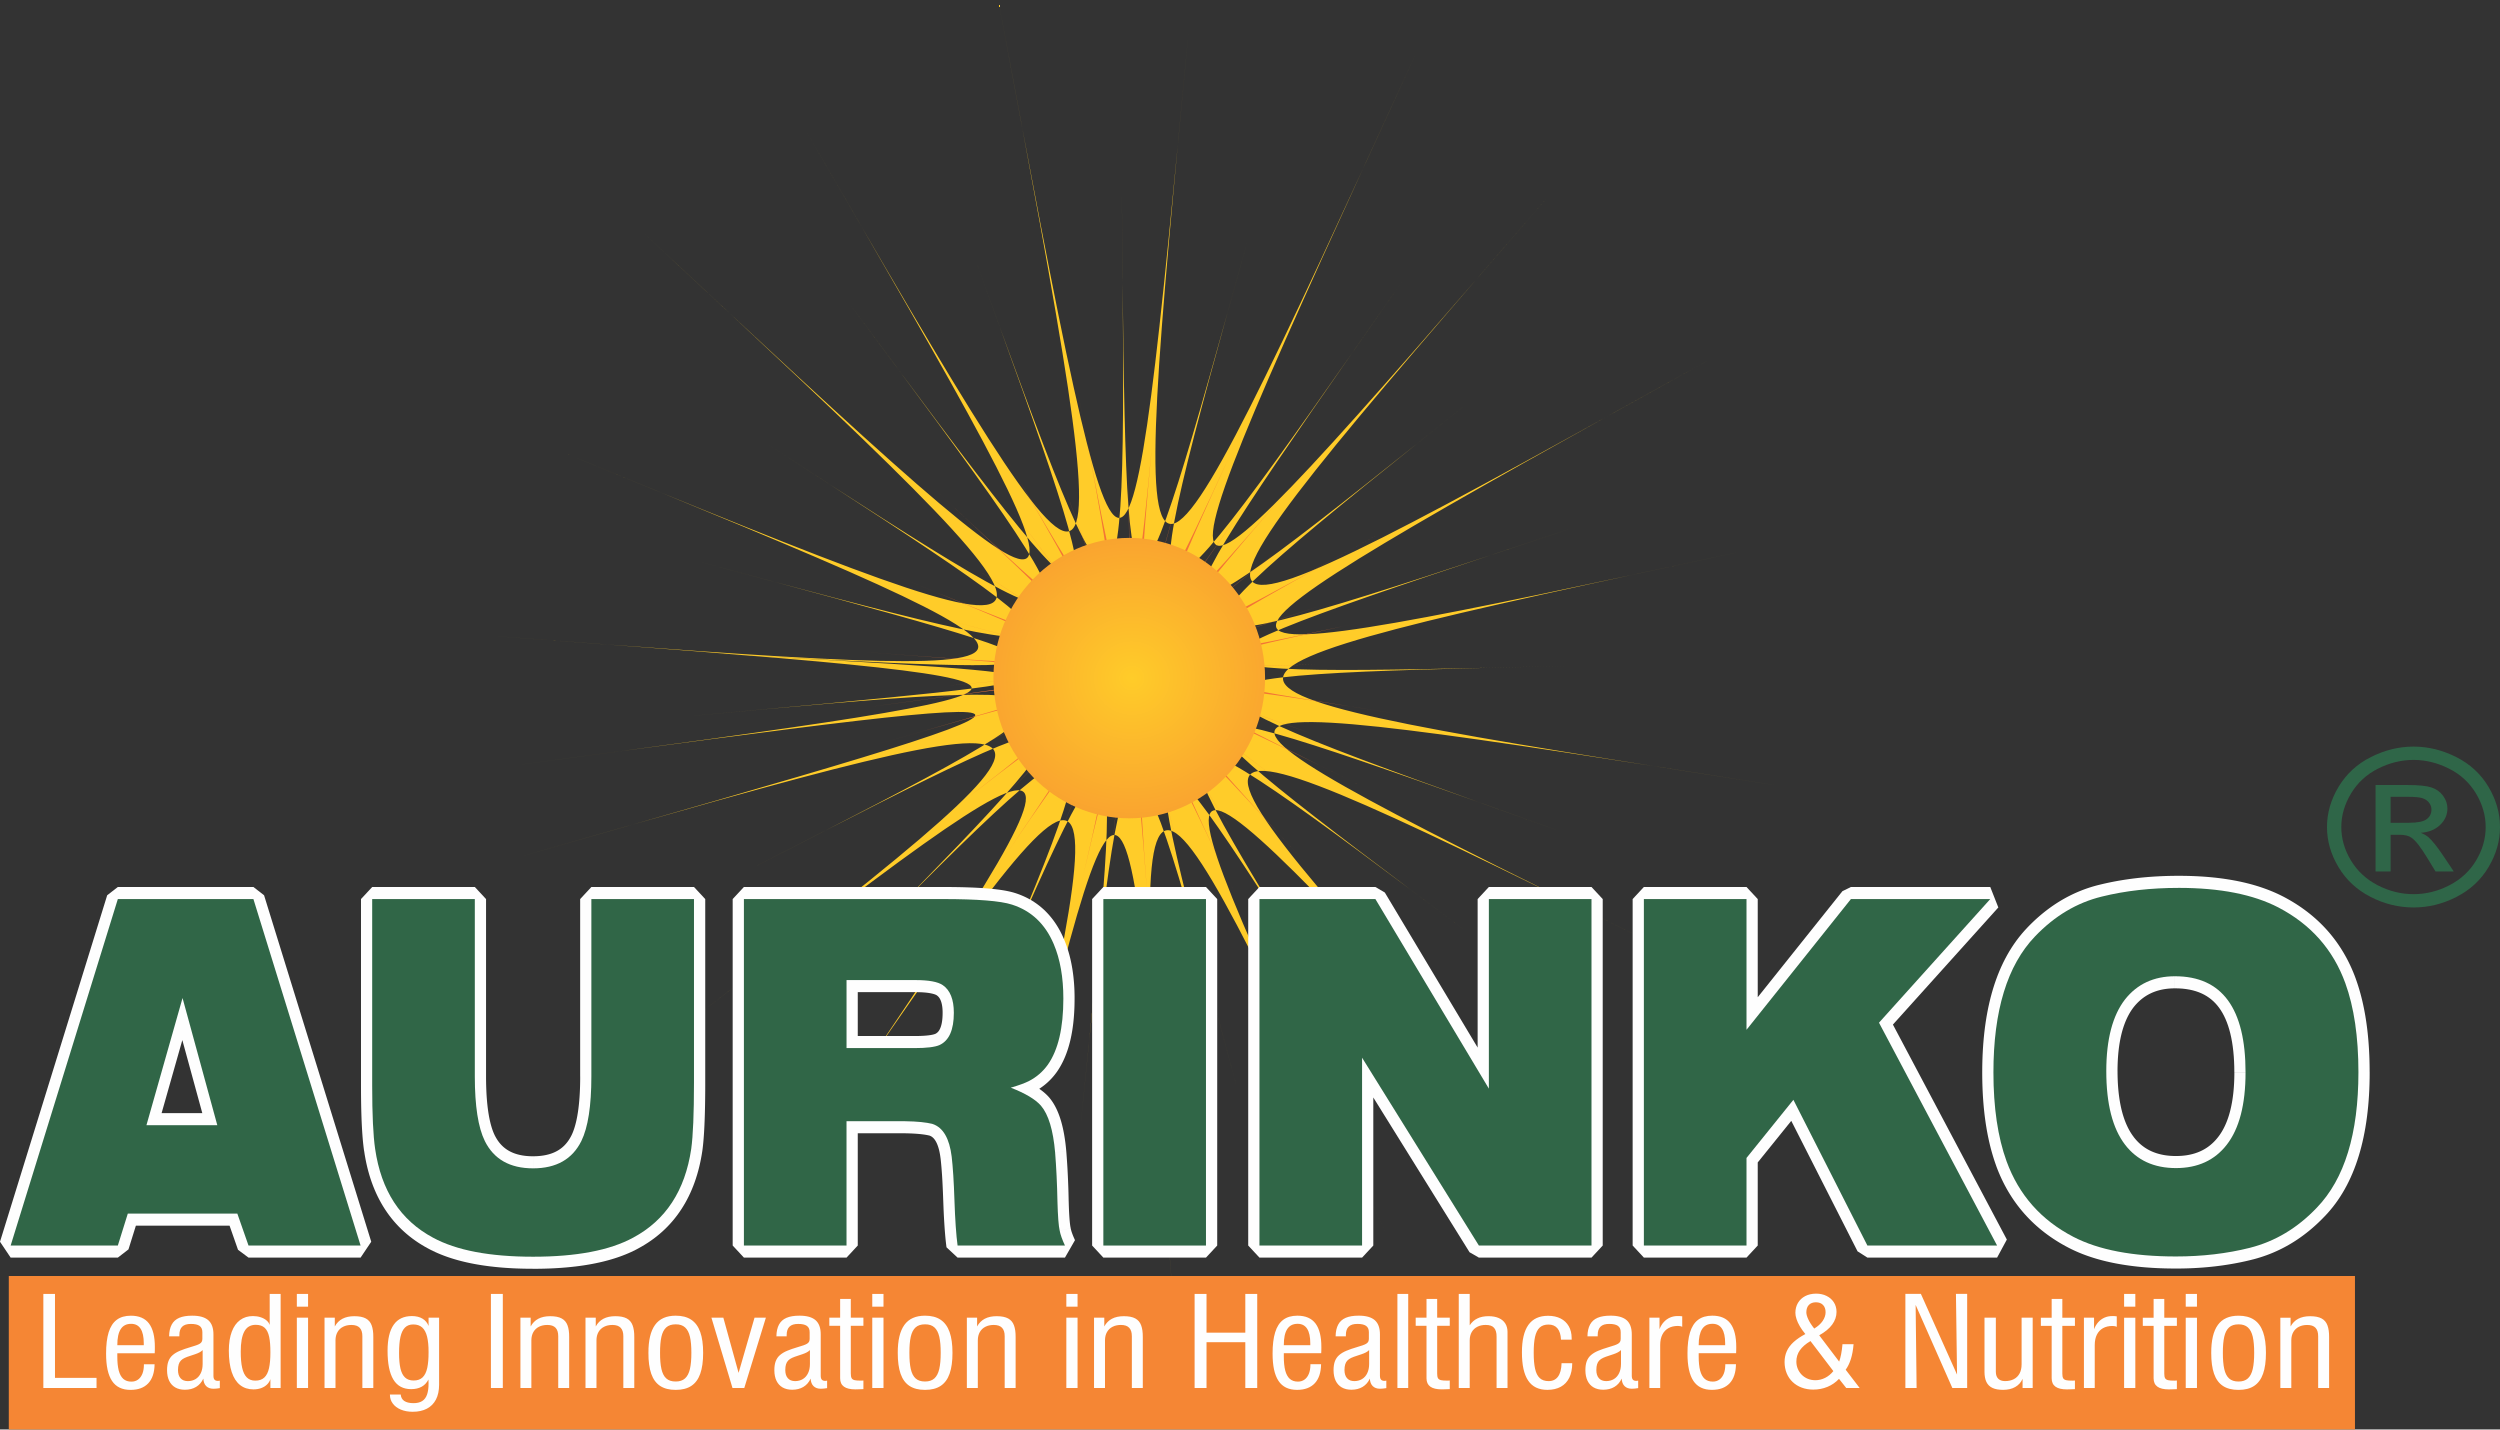 <?xml version="1.0" encoding="UTF-8"?>
<!DOCTYPE svg PUBLIC "-//W3C//DTD SVG 1.1//EN" "http://www.w3.org/Graphics/SVG/1.1/DTD/svg11.dtd">
<!-- Creator: CorelDRAW -->
<svg xmlns="http://www.w3.org/2000/svg" xml:space="preserve" width="5.675in" height="3.245in" version="1.1" style="shape-rendering:geometricPrecision; text-rendering:geometricPrecision; image-rendering:optimizeQuality; fill-rule:evenodd; clip-rule:evenodd"
viewBox="0 0 5655.42 3233.68"
 xmlns:xlink="http://www.w3.org/1999/xlink"
 xmlns:xodm="http://www.corel.com/coreldraw/odm/2003">
 <rect x="0" y="0" width="5655.42" height="3233.68" fill="#333333" stroke="none"/>
 <defs>
  <style type="text/css">
   <![CDATA[
    .fil0 {fill:#FFCC29}
    .fil3 {fill:#F58634}
    .fil2 {fill:#F37435}
    .fil7 {fill:#FEFEFE;fill-rule:nonzero}
    .fil5 {fill:#FEFEFE;fill-rule:nonzero}
    .fil1 {fill:#2F6648;fill-rule:nonzero}
    .fil6 {fill:#306647;fill-rule:nonzero}
    .fil4 {fill:url(#id0)}
   ]]>
  </style>
  <radialGradient id="id0" gradientUnits="userSpaceOnUse" gradientTransform="matrix(1.506 -0 -0 1.459 -1296 -704)" cx="2560.71" cy="1533.96" r="379.18" fx="2560.71" fy="1533.96">
   <stop offset="0" style="stop-opacity:1; stop-color:#FFCC29"/>
   <stop offset="1" style="stop-opacity:1; stop-color:#F58634"/>
  </radialGradient>
 </defs>
 <g id="Layer_x0020_1">
  <g id="_2221113829952">
   <path class="fil0" d="M1480.37 2372.08c1074.23,-829.96 1074.8,-829.22 -308.47,-432.68 1383.62,-395.27 1383.65,-394.93 -27.51,-205.36 1411.32,-188.77 1411.4,-188.27 -39.3,-296.18 1450.61,109.21 1450.35,109.94 153.84,-420.5 1296.07,531.92 1295.77,532.8 183.79,-502.64 1110.85,1036.74 1110.2,1037.15 371.46,-234.44 737.52,1272.46 736.76,1272.98 443.96,-280.28 291.12,1553.58 290.38,1553.48 432.63,50.37 -143.74,1503.06 -144.64,1502.97 517.1,60.1 -663.26,1442.07 -663.77,1441.51 311.6,313.96 -976.51,1126.55 -977.19,1125.9 372.46,375.16 -1350.34,749.14 -1350.43,748.38 59.28,445.32 -1410.01,301.54 -1410.16,300.63 70.96,532.23 -1480.74,-233.32 -1480.35,-233.97 -217.99,389.12 -1261.7,-624.47 -1261.26,-625.3 -260.43,465.11 -999.52,-1091.52 -998.81,-1091.79 -403.44,169.01 -594.03,-1261.48 -593.19,-1261.85 -482.15,202.09 -109.35,-1463.99 -108.61,-1463.75 -418.97,-122.28 311.8,-1341.14 312.69,-1340.92 -500.77,-146.04 814.83,-1193.83 815.25,-1193.22 -258.03,-362.06zm232.56 -414.19c839.49,-429.76 839.78,-429.18 -158.86,-337.45 998.73,-90.8 998.71,-90.58 6.26,-144.65 992.46,54.64 992.45,55 9.29,-208.55 982.94,264.44 982.67,264.88 157.18,-268.73 825.01,534.58 824.69,535.15 187.79,-321.21 635.97,857.12 635.47,857.31 283.87,-112.53 350.66,970.27 350.07,970.53 339.24,-134.53 9.64,1105.06 9.14,1104.89 290.99,91.09 -282.85,1013.56 -283.48,1013.38 347.78,108.79 -632.2,903.85 -632.5,903.39 175.55,256.34 -808.7,646.22 -809.08,645.69 209.86,306.32 -1019.23,338.19 -1019.2,337.65 -13.85,313.59 -1005.37,22.98 -1005.35,22.33 -16.47,374.81 -988.42,-353.61 -988.08,-354.01 -197.38,238.79 -790.07,-593.65 -789.68,-594.17 -235.85,285.44 -552.79,-880.2 -552.26,-880.3 -297.8,63.4 -253.46,-943.98 -252.84,-944.13 -355.91,75.84 104.23,-1019.78 104.7,-1019.54 -272.79,-138.69 378.47,-880.43 379.04,-880.15 -326.05,-165.7 705.89,-713.54 706.11,-713.05 -132.86,-282.37z"/>
   <g>
    <path class="fil1" d="M5459.9 1688.87c32.84,0 64.89,7.82 96.21,23.54 31.24,15.64 55.67,38.1 73.11,67.24 17.43,29.21 26.2,59.66 26.2,91.26 0,31.36 -8.58,61.56 -25.85,90.44 -17.16,28.97 -41.24,51.44 -72.31,67.4 -31.07,16.05 -63.54,24.03 -97.36,24.03 -33.89,0 -66.37,-7.98 -97.44,-24.03 -31.07,-15.96 -55.23,-38.44 -72.49,-67.4 -17.26,-28.88 -25.94,-59.08 -25.94,-90.44 0,-31.6 8.76,-62.05 26.29,-91.26 17.62,-29.15 42.04,-51.61 73.29,-67.24 31.33,-15.72 63.38,-23.54 96.29,-23.54zm0 30.12c-27.52,0 -54.33,6.59 -80.35,19.67 -26.03,13.08 -46.38,31.85 -61.08,56.21 -14.7,24.36 -22.04,49.71 -22.04,76.04 0,26.25 7.25,51.35 21.68,75.39 14.43,24.03 34.6,42.79 60.54,56.2 25.94,13.41 53.02,20.17 81.25,20.17 28.15,0 55.23,-6.76 81.17,-20.17 25.93,-13.42 46.11,-32.18 60.44,-56.2 14.34,-24.04 21.51,-49.13 21.51,-75.39 0,-26.33 -7.34,-51.68 -21.94,-76.04 -14.6,-24.36 -34.97,-43.13 -61.07,-56.21 -26.12,-13.08 -52.84,-19.67 -80.11,-19.67zm-85.94 252.32l0 -195.53 72.41 0c24.78,0 42.66,1.81 53.72,5.43 11.15,3.62 19.92,9.88 26.56,18.93 6.55,8.96 9.83,18.51 9.83,28.63 0,14.24 -5.49,26.75 -16.55,37.29 -10.98,10.61 -25.58,16.54 -43.81,17.86 7.43,2.88 13.45,6.34 17.88,10.36 8.49,7.66 18.85,20.58 31.15,38.77l25.67 38.26 -41.25 0 -18.76 -30.77c-14.69,-24.28 -26.64,-39.51 -35.67,-45.59 -6.19,-4.45 -15.22,-6.67 -27.16,-6.59l-20 0 0 82.94 -33.99 0zm33.99 -110.11l41.24 0c19.73,0 33.19,-2.71 40.36,-8.14 7.17,-5.44 10.8,-12.68 10.8,-21.57 0,-5.76 -1.77,-10.95 -5.22,-15.47 -3.45,-4.61 -8.23,-7.98 -14.35,-10.21 -6.19,-2.22 -17.52,-3.37 -34.16,-3.37l-38.67 0 0 58.76z"/>
    <g>
     <path class="fil2" d="M2110.97 1865.13c448.88,-346.8 449.11,-346.5 -128.9,-180.8 578.16,-165.17 578.17,-165.03 -11.49,-85.81 589.73,-78.88 589.77,-78.67 -16.42,-123.76 606.15,45.63 606.04,45.94 64.29,-175.71 541.57,222.27 541.45,222.64 76.8,-210.03 464.18,433.21 463.91,433.38 155.22,-97.96 308.18,531.71 307.86,531.93 185.51,-117.12 121.65,649.18 121.34,649.14 180.78,21.04 -60.06,628.07 -60.44,628.03 216.08,25.11 -277.15,602.58 -277.37,602.35 130.2,131.19 -408.04,470.74 -408.33,470.47 155.64,156.77 -564.25,313.04 -564.29,312.72 24.77,186.08 -589.19,126.01 -589.25,125.62 29.65,222.4 -618.75,-97.5 -618.58,-97.77 -91.09,162.6 -527.21,-260.94 -527.03,-261.28 -108.83,194.35 -417.66,-456.1 -417.36,-456.22 -168.58,70.62 -248.22,-527.12 -247.87,-527.27 -201.48,84.44 -45.69,-611.74 -45.38,-611.64 -175.07,-51.1 130.29,-560.41 130.66,-560.32 -209.25,-61.02 340.49,-498.85 340.66,-498.6 -107.82,-151.29zm97.18 -173.07c350.79,-179.58 350.91,-179.33 -66.38,-141 417.33,-37.94 417.32,-37.85 2.62,-60.44 414.71,22.83 414.71,22.98 3.88,-87.14 410.73,110.5 410.62,110.68 65.68,-112.29 344.74,223.38 344.61,223.62 78.47,-134.22 265.75,358.16 265.54,358.24 118.62,-47.02 146.53,405.43 146.28,405.54 141.76,-56.22 4.03,461.76 3.82,461.69 121.59,38.06 -118.19,423.53 -118.45,423.45 145.33,45.46 -264.17,377.68 -264.3,377.49 73.35,107.11 -337.92,270.03 -338.08,269.81 87.7,128 -425.89,141.32 -425.88,141.09 -5.79,131.03 -420.1,9.6 -420.1,9.33 -6.88,156.62 -413.02,-147.76 -412.88,-147.93 -82.48,99.78 -330.14,-248.06 -329.98,-248.28 -98.55,119.27 -230.99,-367.8 -230.77,-367.84 -124.44,26.49 -105.91,-394.45 -105.65,-394.51 -148.72,31.69 43.56,-426.13 43.76,-426.02 -113.98,-57.96 158.14,-367.89 158.39,-367.78 -136.24,-69.24 294.97,-298.16 295.06,-297.96 -55.52,-117.99z"/>
     <path class="fil3" d="M2396.13 1635.88c166.09,-128.32 166.18,-128.21 -47.69,-66.89 213.92,-61.12 213.93,-61.06 -4.26,-31.75 218.21,-29.18 218.22,-29.11 -6.07,-45.79 224.29,16.89 224.24,17 23.79,-65.02 200.39,82.25 200.34,82.38 28.42,-77.71 171.75,160.29 171.65,160.36 57.43,-36.25 114.03,196.74 113.91,196.82 68.64,-43.34 45.01,240.21 44.9,240.19 66.89,7.79 -22.22,232.39 -22.37,232.38 79.95,9.29 -102.55,222.96 -102.63,222.88 48.18,48.54 -150.98,174.18 -151.09,174.08 57.58,58 -208.78,115.83 -208.79,115.71 9.16,68.85 -218,46.62 -218.03,46.48 10.97,82.29 -228.94,-36.08 -228.88,-36.18 -33.7,60.16 -195.08,-96.55 -195.01,-96.68 -40.27,71.91 -154.54,-168.76 -154.43,-168.81 -62.38,26.13 -91.85,-195.04 -91.71,-195.1 -74.54,31.24 -16.91,-226.35 -16.8,-226.32 -64.78,-18.91 48.21,-207.36 48.35,-207.33 -77.42,-22.58 125.98,-184.58 126.05,-184.48 -39.89,-55.98zm35.96 -64.04c129.79,-66.45 129.84,-66.36 -24.56,-52.17 154.42,-14.04 154.42,-14 0.97,-22.36 153.45,8.45 153.45,8.5 1.44,-32.24 151.98,40.88 151.93,40.95 24.3,-41.55 127.55,82.65 127.51,82.74 29.04,-49.66 98.33,132.52 98.25,132.55 43.89,-17.4 54.22,150.02 54.12,150.06 52.45,-20.8 1.49,170.86 1.41,170.83 44.99,14.08 -43.73,156.71 -43.83,156.68 53.78,16.82 -97.75,139.75 -97.79,139.68 27.14,39.63 -125.04,99.92 -125.09,99.83 32.45,47.36 -157.59,52.29 -157.58,52.21 -2.14,48.49 -155.44,3.55 -155.44,3.45 -2.55,57.95 -152.82,-54.67 -152.77,-54.73 -30.52,36.92 -122.16,-91.79 -122.09,-91.87 -36.47,44.13 -85.47,-136.09 -85.39,-136.11 -46.04,9.8 -39.19,-145.95 -39.09,-145.97 -55.03,11.73 16.11,-157.67 16.19,-157.63 -42.18,-21.44 58.51,-136.13 58.6,-136.08 -50.41,-25.62 109.14,-110.32 109.17,-110.25 -20.54,-43.66z"/>
     <path class="fil4" d="M2554.56 1216.75c169.65,0 307.24,142.05 307.24,317.2 0,175.16 -137.59,317.2 -307.24,317.2 -169.65,0 -307.24,-142.04 -307.24,-317.2 0,-175.15 137.59,-317.2 307.24,-317.2z"/>
    </g>
    <g>
     <g>
      <path class="fil5" d="M290.66 2042.38l-242.47 783.81 -48.19 -17.24 242.47 -783.81 24.1 -18.69 24.1 35.93zm282.59 18.69l-306.68 0 0 -54.62 306.68 0 24.1 18.69 -24.1 35.93zm218.36 765.12l-242.45 -783.81 48.19 -17.24 242.45 783.81 -24.1 35.93 -24.1 -18.69zm-229.41 -35.93l253.51 0 0 54.62 -253.51 0 -23.76 -17.69 23.76 -36.93zm-1.56 -54.63l25.32 72.32 -47.53 19.25 -25.32 -72.32 23.76 -36.93 23.76 17.69zm-271.5 -17.69l247.73 0 0 54.62 -247.73 0 -24.07 -36 24.07 -18.62zm-46.65 90.94l22.57 -72.32 48.15 17.38 -22.57 72.32 -24.07 18.62 -24.07 -36zm-218.4 -18.62l242.47 0 0 54.62 -242.47 0 -24.1 -35.93 24.1 -18.69zm467.49 -217.62l-160.33 0 0 -54.62 160.33 0 24.36 19.61 -24.36 35.01zm-54.29 -322.74l78.65 287.73 -48.73 15.4 -78.65 -287.73 0.07 -15.68 48.65 0.27zm-130.33 287.46l81.68 -287.73 48.58 15.95 -81.68 287.73 -24.29 19.33 -24.29 -35.29z"/>
      <path id="_1" class="fil6" d="M24.1 2817.57l242.47 -783.81 306.68 0 242.45 783.81 -253.51 0 -25.32 -72.32 -247.73 0 -22.57 72.32 -242.47 0zm307.16 -272.23l160.33 0 -78.65 -287.73 -81.68 287.73z"/>
     </g>
     <g>
      <path class="fil5" d="M1074.12 2061.07l-232.14 0 0 -54.62 232.14 0 25.39 27.31 -25.39 27.31zm-25.39 374.11l0 -401.42 50.79 0 0 401.42 0 0 -50.79 0zm70.39 132.99l-44.84 25.64 -0.04 -0.07 -1.7 -3.59 -1.62 -3.67 -1.56 -3.75 -1.49 -3.84 -1.42 -3.93 -1.35 -4 -1.3 -4.09 -1.24 -4.19 -1.17 -4.26 -1.12 -4.36 -1.06 -4.44 -1 -4.52 -0.95 -4.62 -0.89 -4.7 -0.84 -4.79 -0.79 -4.89 -0.74 -4.98 -0.69 -5.06 -0.64 -5.16 -0.59 -5.25 -0.55 -5.35 -0.49 -5.45 -0.44 -5.53 -0.4 -5.63 -0.35 -5.73 -0.3 -5.83 -0.26 -5.91 -0.21 -6.02 -0.16 -6.12 -0.11 -6.21 -0.07 -6.3 -0.03 -6.41 50.79 0 0.02 5.98 0.07 5.88 0.11 5.76 0.15 5.64 0.19 5.52 0.23 5.42 0.27 5.29 0.32 5.18 0.36 5.08 0.4 4.95 0.44 4.83 0.47 4.71 0.52 4.61 0.56 4.49 0.59 4.37 0.63 4.24 0.67 4.12 0.7 4.01 0.74 3.88 0.77 3.75 0.81 3.64 0.84 3.52 0.87 3.38 0.9 3.27 0.92 3.12 0.95 3.02 0.98 2.89 1 2.75 1.02 2.64 1.04 2.51 1.06 2.38 1.07 2.25 -0.04 -0.07zm-44.84 25.64l-0.04 -0.07 -0.35 -0.71 0.38 0.78zm131.69 21.81l0 54.62 0 0 -5.45 -0.07 -5.4 -0.2 -5.32 -0.34 -5.24 -0.49 -5.17 -0.62 -5.11 -0.77 -5.01 -0.91 -4.96 -1.06 -4.89 -1.22 -4.81 -1.37 -4.73 -1.53 -4.64 -1.68 -4.56 -1.84 -4.48 -2 -4.4 -2.17 -4.29 -2.33 -4.19 -2.48 -4.11 -2.65 -3.99 -2.82 -3.88 -2.97 -3.77 -3.13 -3.65 -3.27 -3.54 -3.43 -3.42 -3.59 -3.29 -3.73 -3.15 -3.86 -3.03 -4 -2.9 -4.13 -2.77 -4.26 -2.63 -4.37 -2.51 -4.5 -2.38 -4.63 44.84 -25.64 1.55 3.01 1.61 2.88 1.67 2.77 1.72 2.64 1.77 2.52 1.84 2.42 1.89 2.31 1.95 2.2 2 2.1 2.07 2.01 2.15 1.93 2.21 1.83 2.29 1.75 2.36 1.66 2.44 1.58 2.54 1.51 2.63 1.42 2.71 1.34 2.81 1.26 2.92 1.18 3.04 1.1 3.12 1.01 3.24 0.92 3.34 0.84 3.46 0.74 3.6 0.66 3.69 0.56 3.81 0.46 3.93 0.36 4.04 0.26 4.16 0.16 4.28 0.05 0 0zm86.79 -47.36l44.92 25.48 -0.04 0.09 -2.38 4.62 -2.51 4.5 -2.64 4.38 -2.77 4.26 -2.91 4.13 -3.02 3.99 -3.15 3.86 -3.3 3.73 -3.42 3.58 -3.53 3.42 -3.66 3.28 -3.77 3.12 -3.87 2.96 -3.99 2.82 -4.11 2.66 -4.19 2.48 -4.29 2.33 -4.4 2.17 -4.48 2 -4.56 1.84 -4.64 1.68 -4.74 1.53 -4.81 1.37 -4.88 1.22 -4.96 1.06 -5.01 0.91 -5.1 0.77 -5.18 0.62 -5.24 0.49 -5.32 0.34 -5.39 0.2 -5.45 0.07 0 -54.62 4.28 -0.05 4.15 -0.16 4.04 -0.26 3.93 -0.36 3.81 -0.46 3.69 -0.56 3.59 -0.66 3.46 -0.74 3.35 -0.84 3.24 -0.92 3.13 -1.01 3.03 -1.09 2.93 -1.18 2.81 -1.26 2.71 -1.34 2.63 -1.42 2.54 -1.51 2.43 -1.57 2.36 -1.66 2.3 -1.75 2.22 -1.84 2.14 -1.92 2.07 -2.01 2.01 -2.11 1.94 -2.2 1.89 -2.31 1.84 -2.43 1.77 -2.52 1.72 -2.64 1.67 -2.77 1.6 -2.88 1.55 -3.02 -0.04 0.09zm19.64 -133.07l50.79 0 0 0 -0.03 6.41 -0.07 6.3 -0.11 6.21 -0.16 6.11 -0.2 6.02 -0.26 5.92 -0.3 5.82 -0.35 5.73 -0.4 5.63 -0.44 5.53 -0.49 5.45 -0.55 5.35 -0.59 5.25 -0.64 5.17 -0.69 5.06 -0.73 4.97 -0.79 4.89 -0.84 4.79 -0.89 4.7 -0.95 4.62 -1 4.52 -1.06 4.44 -1.12 4.36 -1.17 4.26 -1.23 4.17 -1.29 4.09 -1.36 4.02 -1.42 3.92 -1.48 3.84 -1.56 3.75 -1.62 3.67 -1.7 3.59 -44.92 -25.48 1.07 -2.25 1.05 -2.38 1.04 -2.51 1.02 -2.63 1 -2.77 0.97 -2.87 0.95 -3.02 0.93 -3.14 0.9 -3.27 0.87 -3.38 0.84 -3.52 0.81 -3.64 0.77 -3.75 0.74 -3.88 0.7 -4.01 0.67 -4.12 0.63 -4.25 0.6 -4.37 0.55 -4.48 0.52 -4.61 0.47 -4.71 0.44 -4.83 0.4 -4.95 0.36 -5.08 0.32 -5.18 0.27 -5.3 0.24 -5.41 0.19 -5.52 0.15 -5.65 0.11 -5.75 0.07 -5.88 0.02 -5.98 0 0zm50.79 -401.42l0 401.42 -50.79 0 0 -401.42 25.39 -27.31 25.39 27.31zm206.75 27.31l-232.14 0 0 -54.62 232.14 0 25.39 27.31 -25.39 27.31zm-25.39 387.83l0 -415.14 50.79 0 0 415.14 0 0 -50.79 0zm44.26 154.21l-50.16 -8.56 -0.04 0.27 0.34 -2.57 0.33 -2.69 0.33 -2.81 0.32 -2.99 0.31 -3.1 0.3 -3.23 0.29 -3.36 0.28 -3.49 0.27 -3.63 0.26 -3.75 0.26 -3.88 0.24 -4.01 0.23 -4.14 0.22 -4.26 0.21 -4.39 0.2 -4.51 0.19 -4.64 0.17 -4.75 0.16 -4.88 0.15 -5.01 0.14 -5.14 0.13 -5.26 0.12 -5.39 0.1 -5.51 0.09 -5.62 0.08 -5.75 0.07 -5.89 0.06 -6.01 0.04 -6.12 0.03 -6.25 0.02 -6.38 0.01 -6.5 50.79 0 -0.01 6.61 -0.02 6.49 -0.03 6.38 -0.05 6.25 -0.06 6.13 -0.07 6 -0.08 5.9 -0.09 5.79 -0.11 5.66 -0.12 5.54 -0.13 5.43 -0.14 5.3 -0.16 5.19 -0.17 5.07 -0.18 4.97 -0.2 4.85 -0.2 4.73 -0.22 4.62 -0.23 4.5 -0.25 4.39 -0.26 4.28 -0.27 4.16 -0.28 4.05 -0.3 3.94 -0.31 3.84 -0.33 3.72 -0.34 3.62 -0.35 3.52 -0.36 3.39 -0.38 3.33 -0.4 3.21 -0.41 3.1 -0.04 0.27zm0.04 -0.27l-0.04 0.27 -0.02 0.16 0.06 -0.43zm-145.05 221.26l-22.9 -48.75 0.14 -0.08 6.19 -3.42 6.01 -3.57 5.83 -3.69 5.66 -3.83 5.48 -3.96 5.3 -4.1 5.14 -4.23 4.97 -4.36 4.81 -4.5 4.65 -4.64 4.49 -4.77 4.32 -4.91 4.17 -5.05 4.02 -5.19 3.86 -5.34 3.71 -5.48 3.56 -5.64 3.41 -5.79 3.26 -5.94 3.11 -6.1 2.97 -6.26 2.82 -6.42 2.67 -6.59 2.51 -6.75 2.37 -6.92 2.22 -7.09 2.07 -7.26 1.91 -7.43 1.76 -7.61 1.61 -7.78 1.45 -7.96 1.29 -8.14 50.16 8.56 -1.49 9.42 -1.69 9.28 -1.88 9.13 -2.08 8.98 -2.28 8.83 -2.47 8.68 -2.67 8.53 -2.86 8.38 -3.07 8.23 -3.27 8.07 -3.47 7.91 -3.67 7.74 -3.87 7.59 -4.08 7.43 -4.28 7.25 -4.47 7.09 -4.68 6.92 -4.87 6.73 -5.07 6.56 -5.26 6.38 -5.46 6.19 -5.65 6.01 -5.83 5.82 -6.03 5.64 -6.21 5.45 -6.4 5.26 -6.58 5.07 -6.76 4.88 -6.93 4.69 -7.1 4.5 -7.27 4.31 -7.45 4.13 0.14 -0.08zm-237.82 46.05l0 -54.62 0 0 8.89 -0.04 8.75 -0.12 8.62 -0.2 8.48 -0.29 8.34 -0.36 8.2 -0.45 8.06 -0.53 7.92 -0.61 7.77 -0.69 7.65 -0.77 7.5 -0.84 7.36 -0.93 7.22 -1 7.08 -1.09 6.94 -1.16 6.8 -1.24 6.66 -1.31 6.5 -1.4 6.38 -1.47 6.23 -1.54 6.08 -1.62 5.94 -1.69 5.79 -1.77 5.66 -1.84 5.51 -1.91 5.37 -1.98 5.23 -2.05 5.08 -2.12 4.94 -2.19 4.8 -2.25 4.65 -2.32 4.52 -2.38 22.9 48.75 -5.56 2.94 -5.69 2.83 -5.8 2.72 -5.92 2.62 -6.04 2.51 -6.16 2.42 -6.28 2.32 -6.4 2.22 -6.52 2.12 -6.65 2.02 -6.76 1.93 -6.89 1.83 -7 1.74 -7.11 1.64 -7.25 1.55 -7.36 1.46 -7.48 1.37 -7.6 1.27 -7.72 1.19 -7.85 1.09 -7.97 1 -8.09 0.91 -8.21 0.83 -8.34 0.74 -8.46 0.65 -8.58 0.56 -8.71 0.48 -8.83 0.39 -8.96 0.3 -9.08 0.21 -9.2 0.13 -9.33 0.04 0 0zm-237.71 -45.98l22.62 -48.9 0.14 0.07 4.52 2.38 4.65 2.32 4.8 2.25 4.94 2.19 5.08 2.12 5.23 2.05 5.37 1.98 5.51 1.91 5.66 1.84 5.79 1.77 5.94 1.69 6.08 1.62 6.23 1.54 6.38 1.47 6.51 1.4 6.65 1.31 6.8 1.24 6.94 1.16 7.08 1.09 7.22 1 7.36 0.93 7.5 0.84 7.65 0.77 7.77 0.69 7.92 0.61 8.07 0.53 8.2 0.45 8.34 0.36 8.48 0.29 8.62 0.2 8.76 0.12 8.89 0.04 0 54.62 -9.33 -0.04 -9.2 -0.13 -9.08 -0.21 -8.96 -0.3 -8.84 -0.39 -8.71 -0.48 -8.58 -0.56 -8.46 -0.65 -8.34 -0.74 -8.21 -0.83 -8.1 -0.91 -7.97 -1 -7.85 -1.09 -7.73 -1.19 -7.61 -1.27 -7.48 -1.37 -7.36 -1.46 -7.25 -1.55 -7.12 -1.64 -7 -1.74 -6.89 -1.83 -6.76 -1.93 -6.65 -2.02 -6.52 -2.12 -6.4 -2.22 -6.28 -2.32 -6.16 -2.42 -6.04 -2.51 -5.92 -2.62 -5.8 -2.72 -5.69 -2.83 -5.56 -2.94 0.14 0.07zm-144.7 -221.1l50.17 -8.51 0.01 0.07 1.27 8.13 1.42 7.96 1.58 7.78 1.73 7.6 1.89 7.43 2.04 7.26 2.19 7.09 2.35 6.92 2.5 6.74 2.65 6.59 2.8 6.42 2.95 6.25 3.1 6.1 3.24 5.93 3.4 5.79 3.54 5.64 3.7 5.47 3.85 5.34 4.01 5.19 4.16 5.05 4.31 4.9 4.48 4.77 4.64 4.63 4.8 4.5 4.96 4.36 5.13 4.23 5.3 4.09 5.48 3.96 5.65 3.83 5.83 3.69 6.01 3.57 6.18 3.42 -22.62 48.9 -7.45 -4.12 -7.27 -4.31 -7.1 -4.5 -6.92 -4.69 -6.75 -4.88 -6.57 -5.07 -6.39 -5.27 -6.2 -5.45 -6.02 -5.64 -5.83 -5.83 -5.65 -6.01 -5.45 -6.2 -5.26 -6.38 -5.06 -6.56 -4.86 -6.73 -4.67 -6.92 -4.46 -7.09 -4.26 -7.25 -4.06 -7.43 -3.86 -7.6 -3.65 -7.75 -3.45 -7.91 -3.25 -8.07 -3.05 -8.23 -2.84 -8.38 -2.65 -8.54 -2.44 -8.68 -2.25 -8.84 -2.05 -8.98 -1.85 -9.13 -1.66 -9.28 -1.46 -9.42 0.01 0.07zm50.17 -8.51l0.01 0.07 -0.12 -0.82 0.11 0.76zm-57.14 -138.23l50.79 0 0 0 0.01 5.98 0.02 5.88 0.03 5.77 0.04 5.67 0.06 5.56 0.07 5.45 0.09 5.36 0.09 5.25 0.11 5.14 0.12 5.03 0.13 4.92 0.15 4.82 0.16 4.72 0.17 4.61 0.18 4.49 0.2 4.38 0.21 4.29 0.22 4.17 0.24 4.06 0.25 3.96 0.26 3.85 0.27 3.75 0.28 3.61 0.29 3.51 0.3 3.41 0.31 3.28 0.33 3.18 0.33 3.07 0.34 2.94 0.35 2.82 0.36 2.72 0.37 2.6 -50.17 8.51 -0.44 -3.12 -0.43 -3.21 -0.41 -3.31 -0.4 -3.4 -0.38 -3.47 -0.36 -3.56 -0.35 -3.68 -0.33 -3.75 -0.32 -3.85 -0.3 -3.95 -0.29 -4.03 -0.27 -4.13 -0.26 -4.22 -0.25 -4.33 -0.24 -4.43 -0.22 -4.51 -0.21 -4.62 -0.19 -4.72 -0.18 -4.81 -0.17 -4.91 -0.15 -5.01 -0.14 -5.11 -0.13 -5.22 -0.11 -5.31 -0.1 -5.41 -0.09 -5.5 -0.07 -5.62 -0.06 -5.71 -0.05 -5.81 -0.03 -5.92 -0.02 -6 -0.01 -6.12 0 0zm50.79 -422.58l0 422.58 -50.79 0 0 -422.58 25.39 -27.31 25.39 27.31z"/>
      <path id="_1_0" class="fil6" d="M841.98 2033.76l232.14 0 0 401.42c0,66.63 7.56,115.24 22.58,145.81 20.44,41.35 56.82,61.94 109.26,61.94 52.43,0 88.79,-20.58 109.25,-61.94 14.99,-30.57 22.57,-79.18 22.57,-145.81l0 -401.42 232.14 0 0 415.14c0,70.55 -2.13,120.34 -6.22,149.92 -13.94,94.48 -57.73,161.5 -131.38,200.9 -53.04,28.82 -128.5,43.12 -226.37,43.12 -97.9,0 -173.36,-14.3 -226.4,-43.12 -73.64,-39.4 -117.29,-106.42 -130.92,-200.9 -4.39,-29.97 -6.66,-77.42 -6.66,-142.48l0 -422.58z"/>
     </g>
     <g>
      <path class="fil5" d="M1708.24 2033.76l0 783.81 -50.79 0 0 -783.81 25.39 -27.31 25.39 27.31zm424.36 27.31l-449.75 0 0 -54.62 449.75 0 0 0 0 54.62zm163.92 -40.93l-14.48 52.35 -0.09 -0.03 -1.92 -0.59 -2.11 -0.6 -2.33 -0.6 -2.54 -0.6 -2.73 -0.59 -2.9 -0.58 -3.09 -0.56 -3.28 -0.55 -3.45 -0.53 -3.63 -0.51 -3.81 -0.49 -3.97 -0.48 -4.14 -0.45 -4.32 -0.44 -4.46 -0.41 -4.65 -0.38 -4.8 -0.37 -4.96 -0.34 -5.13 -0.32 -5.29 -0.29 -5.45 -0.27 -5.62 -0.25 -5.76 -0.23 -5.94 -0.2 -6.09 -0.18 -6.24 -0.15 -6.41 -0.13 -6.56 -0.11 -6.72 -0.08 -6.88 -0.06 -7.03 -0.04 -7.19 -0.01 0 -54.62 7.34 0.01 7.2 0.04 7.05 0.06 6.9 0.09 6.76 0.11 6.6 0.13 6.46 0.16 6.3 0.19 6.16 0.21 6.02 0.24 5.86 0.26 5.73 0.28 5.58 0.32 5.43 0.34 5.29 0.36 5.14 0.39 4.99 0.42 4.88 0.45 4.72 0.47 4.59 0.5 4.45 0.53 4.3 0.56 4.18 0.59 4.04 0.62 3.91 0.66 3.79 0.69 3.68 0.73 3.54 0.77 3.42 0.81 3.33 0.86 3.24 0.91 3.12 0.97 -0.09 -0.03zm-14.48 52.35l-0.09 -0.03 -0.04 -0.01 0.12 0.04zm124.71 51.61l-46.16 22.78 -0.02 -0.05 -1.6 -3.66 -1.66 -3.56 -1.7 -3.45 -1.75 -3.35 -1.82 -3.28 -1.86 -3.18 -1.9 -3.06 -1.96 -2.98 -2.01 -2.9 -2.06 -2.81 -2.11 -2.72 -2.17 -2.64 -2.21 -2.55 -2.28 -2.47 -2.32 -2.39 -2.39 -2.31 -2.44 -2.24 -2.48 -2.15 -2.56 -2.08 -2.62 -2.02 -2.67 -1.93 -2.74 -1.86 -2.81 -1.79 -2.87 -1.72 -2.94 -1.66 -3 -1.58 -3.09 -1.51 -3.16 -1.44 -3.22 -1.37 -3.31 -1.3 -3.37 -1.23 -3.46 -1.15 14.48 -52.35 4.63 1.55 4.57 1.66 4.5 1.77 4.44 1.89 4.36 1.99 4.3 2.11 4.24 2.23 4.16 2.34 4.09 2.45 4.01 2.57 3.94 2.68 3.86 2.8 3.77 2.9 3.7 3.02 3.63 3.14 3.53 3.24 3.44 3.35 3.37 3.46 3.27 3.56 3.19 3.67 3.1 3.77 3.01 3.87 2.92 3.97 2.83 4.07 2.74 4.17 2.66 4.28 2.55 4.35 2.46 4.43 2.38 4.55 2.28 4.64 2.2 4.72 2.1 4.81 -0.02 -0.05zm24.14 134.88l-50.79 0 0 0 -0.02 -4.22 -0.06 -4.17 -0.1 -4.14 -0.14 -4.08 -0.18 -4.03 -0.22 -4 -0.26 -3.94 -0.3 -3.89 -0.33 -3.86 -0.37 -3.8 -0.41 -3.75 -0.45 -3.7 -0.49 -3.66 -0.53 -3.63 -0.56 -3.57 -0.6 -3.52 -0.64 -3.49 -0.67 -3.42 -0.71 -3.38 -0.75 -3.33 -0.78 -3.3 -0.82 -3.24 -0.86 -3.19 -0.89 -3.16 -0.92 -3.11 -0.96 -3.06 -1 -3.01 -1.03 -2.97 -1.07 -2.95 -1.1 -2.89 -1.13 -2.84 -1.17 -2.81 46.16 -22.78 1.51 3.63 1.47 3.68 1.41 3.72 1.36 3.73 1.32 3.79 1.26 3.84 1.21 3.87 1.17 3.9 1.11 3.93 1.07 3.99 1.01 4.02 0.97 4.04 0.91 4.1 0.87 4.13 0.82 4.17 0.77 4.19 0.72 4.24 0.67 4.28 0.62 4.3 0.58 4.35 0.53 4.39 0.49 4.43 0.44 4.46 0.39 4.48 0.35 4.53 0.29 4.57 0.26 4.59 0.2 4.64 0.16 4.67 0.11 4.7 0.07 4.75 0.02 4.78 0 0zm-40.28 166.01l-40.23 -33.34 -0.17 0.24 1.71 -2.52 1.66 -2.61 1.62 -2.71 1.58 -2.81 1.54 -2.92 1.49 -3.01 1.44 -3.11 1.4 -3.22 1.35 -3.33 1.31 -3.44 1.26 -3.54 1.2 -3.65 1.16 -3.76 1.11 -3.87 1.05 -3.97 1 -4.09 0.95 -4.21 0.89 -4.31 0.83 -4.42 0.78 -4.54 0.72 -4.64 0.66 -4.74 0.59 -4.86 0.54 -4.98 0.47 -5.08 0.41 -5.18 0.35 -5.31 0.29 -5.4 0.22 -5.5 0.16 -5.62 0.1 -5.74 0.03 -5.83 50.79 0 -0.04 6.49 -0.11 6.39 -0.18 6.32 -0.26 6.25 -0.33 6.15 -0.4 6.05 -0.47 5.98 -0.55 5.9 -0.62 5.8 -0.7 5.73 -0.78 5.66 -0.86 5.56 -0.93 5.47 -1.02 5.4 -1.09 5.31 -1.17 5.22 -1.26 5.16 -1.34 5.06 -1.42 4.98 -1.51 4.9 -1.6 4.82 -1.68 4.73 -1.76 4.64 -1.86 4.56 -1.95 4.48 -2.04 4.39 -2.13 4.29 -2.22 4.2 -2.31 4.11 -2.41 4.02 -2.51 3.93 -2.59 3.82 -0.17 0.24zm-52.38 45.3l-21.54 -49.46 -0.19 0.1 1.28 -0.67 1.26 -0.69 1.27 -0.71 1.25 -0.73 1.2 -0.72 1.2 -0.75 1.2 -0.77 1.17 -0.77 1.16 -0.79 1.13 -0.8 1.13 -0.82 1.12 -0.84 1.1 -0.85 1.09 -0.87 1.07 -0.89 1.07 -0.91 1.02 -0.89 1.02 -0.92 1.04 -0.97 1.01 -0.97 1 -0.98 0.96 -0.98 0.97 -1.02 0.97 -1.04 0.93 -1.04 0.95 -1.09 0.91 -1.08 0.9 -1.1 0.89 -1.11 0.88 -1.15 0.88 -1.17 0.86 -1.18 40.23 33.34 -1.31 1.81 -1.33 1.78 -1.37 1.77 -1.38 1.74 -1.41 1.72 -1.43 1.69 -1.43 1.64 -1.48 1.65 -1.48 1.6 -1.5 1.58 -1.55 1.58 -1.55 1.53 -1.57 1.5 -1.57 1.46 -1.62 1.47 -1.66 1.45 -1.63 1.39 -1.66 1.37 -1.69 1.35 -1.7 1.32 -1.72 1.29 -1.74 1.27 -1.78 1.25 -1.78 1.22 -1.8 1.19 -1.8 1.15 -1.83 1.14 -1.87 1.11 -1.85 1.07 -1.86 1.05 -1.9 1.03 -1.92 1 -0.19 0.1zm-43.09 -35.52l-17.21 51.39 2.02 -52.07 1.61 -0.46 1.6 -0.48 1.57 -0.47 1.51 -0.46 1.55 -0.47 1.45 -0.45 1.42 -0.46 1.45 -0.46 1.38 -0.45 1.37 -0.46 1.32 -0.44 1.26 -0.43 1.26 -0.44 1.26 -0.44 1.2 -0.43 1.17 -0.43 1.14 -0.42 1.13 -0.43 1.07 -0.4 1.04 -0.41 1.04 -0.41 0.94 -0.38 0.97 -0.4 0.94 -0.39 0.87 -0.37 0.86 -0.37 0.81 -0.36 0.8 -0.36 0.74 -0.35 0.71 -0.33 0.69 -0.33 0.63 -0.31 21.54 49.46 -1.07 0.53 -1.07 0.52 -1.11 0.53 -1.13 0.52 -1.13 0.51 -1.17 0.52 -1.18 0.51 -1.23 0.53 -1.2 0.5 -1.23 0.51 -1.31 0.53 -1.28 0.5 -1.33 0.52 -1.35 0.51 -1.34 0.51 -1.4 0.51 -1.42 0.51 -1.44 0.51 -1.43 0.51 -1.49 0.52 -1.54 0.53 -1.54 0.52 -1.55 0.51 -1.58 0.51 -1.58 0.51 -1.66 0.53 -1.69 0.53 -1.65 0.51 -1.73 0.53 -1.73 0.51 -1.75 0.52 -1.8 0.53 2.02 -52.07zm78.48 48.04l-37.48 36.85 0.27 0.31 -0.77 -0.85 -0.82 -0.87 -0.88 -0.88 -0.98 -0.94 -1.03 -0.95 -1.09 -0.95 -1.17 -0.98 -1.26 -1.01 -1.32 -1.02 -1.37 -1.02 -1.45 -1.04 -1.53 -1.06 -1.59 -1.07 -1.66 -1.07 -1.72 -1.08 -1.82 -1.1 -1.88 -1.1 -1.93 -1.1 -2 -1.1 -2.08 -1.11 -2.15 -1.12 -2.2 -1.11 -2.29 -1.13 -2.33 -1.12 -2.41 -1.12 -2.49 -1.13 -2.55 -1.13 -2.62 -1.13 -2.67 -1.13 -2.74 -1.12 -2.81 -1.13 -2.87 -1.13 17.21 -51.39 3.23 1.27 3.17 1.27 3.13 1.29 3.08 1.29 3.02 1.31 2.96 1.31 2.9 1.32 2.87 1.33 2.82 1.35 2.75 1.35 2.71 1.37 2.66 1.38 2.6 1.39 2.57 1.42 2.52 1.44 2.45 1.44 2.4 1.45 2.37 1.48 2.31 1.5 2.26 1.51 2.2 1.53 2.17 1.56 2.13 1.59 2.06 1.6 2.02 1.62 1.98 1.66 1.95 1.71 1.88 1.73 1.81 1.73 1.8 1.81 1.73 1.83 1.68 1.86 0.27 0.31zm38.54 121.72l-50.6 4.68 0.02 0.2 -0.4 -4.42 -0.44 -4.32 -0.47 -4.23 -0.5 -4.11 -0.53 -4.01 -0.56 -3.91 -0.6 -3.82 -0.62 -3.72 -0.65 -3.58 -0.69 -3.49 -0.71 -3.4 -0.74 -3.3 -0.76 -3.17 -0.79 -3.06 -0.82 -2.98 -0.84 -2.87 -0.86 -2.74 -0.88 -2.65 -0.9 -2.55 -0.92 -2.43 -0.93 -2.32 -0.95 -2.22 -0.97 -2.11 -0.97 -2 -0.98 -1.89 -1 -1.81 -0.99 -1.69 -0.99 -1.57 -1 -1.49 -0.99 -1.38 -1 -1.3 -0.99 -1.21 37.48 -36.85 2.15 2.62 2.08 2.71 2 2.81 1.93 2.88 1.86 2.97 1.78 3.03 1.7 3.09 1.65 3.19 1.58 3.26 1.51 3.33 1.46 3.39 1.4 3.47 1.33 3.54 1.28 3.6 1.23 3.68 1.18 3.77 1.11 3.81 1.07 3.89 1.02 3.99 0.97 4.04 0.92 4.11 0.88 4.18 0.84 4.28 0.79 4.36 0.74 4.41 0.71 4.48 0.66 4.58 0.62 4.65 0.58 4.74 0.53 4.8 0.49 4.89 0.46 4.97 0.02 0.2zm-0.02 -0.2l0.02 0.2 -0.02 -0.29 0.01 0.09zm5.4 113.07l-50.77 1.62 -0 -0.26 -0.07 -3.71 -0.08 -3.69 -0.09 -3.67 -0.09 -3.65 -0.1 -3.62 -0.1 -3.62 -0.11 -3.6 -0.12 -3.58 -0.12 -3.56 -0.13 -3.54 -0.13 -3.52 -0.14 -3.5 -0.14 -3.48 -0.15 -3.45 -0.16 -3.45 -0.16 -3.45 -0.16 -3.41 -0.18 -3.39 -0.18 -3.39 -0.18 -3.34 -0.19 -3.33 -0.2 -3.34 -0.2 -3.29 -0.21 -3.3 -0.21 -3.27 -0.22 -3.24 -0.22 -3.25 -0.22 -3.19 -0.24 -3.21 -0.24 -3.18 -0.25 -3.16 -0.25 -3.15 50.6 -4.68 0.26 3.26 0.26 3.29 0.24 3.3 0.24 3.3 0.24 3.36 0.23 3.34 0.23 3.37 0.22 3.39 0.21 3.39 0.21 3.44 0.2 3.42 0.2 3.46 0.19 3.49 0.18 3.47 0.18 3.51 0.17 3.53 0.17 3.53 0.16 3.56 0.16 3.59 0.15 3.59 0.14 3.61 0.14 3.63 0.13 3.64 0.13 3.67 0.12 3.68 0.11 3.7 0.11 3.72 0.1 3.75 0.09 3.75 0.09 3.77 0.08 3.79 0.07 3.81 -0 -0.26zm-50.77 1.62l-0 -0.26 0.01 0.36 -0 -0.1zm55.32 59.43l-49.86 10.43 0.3 1.43 -0.35 -1.55 -0.31 -1.53 -0.29 -1.54 -0.27 -1.58 -0.26 -1.59 -0.26 -1.68 -0.23 -1.68 -0.23 -1.72 -0.22 -1.8 -0.2 -1.79 -0.21 -1.9 -0.2 -1.95 -0.18 -1.95 -0.18 -2.03 -0.18 -2.11 -0.17 -2.17 -0.16 -2.18 -0.16 -2.26 -0.16 -2.35 -0.15 -2.38 -0.15 -2.47 -0.13 -2.51 -0.13 -2.55 -0.13 -2.66 -0.13 -2.71 -0.11 -2.76 -0.11 -2.82 -0.11 -2.88 -0.1 -2.95 -0.1 -3.01 -0.09 -3.1 -0.09 -3.15 50.77 -1.62 0.08 3.03 0.09 2.95 0.09 2.9 0.1 2.82 0.1 2.75 0.11 2.68 0.11 2.61 0.11 2.51 0.12 2.44 0.13 2.42 0.13 2.32 0.13 2.22 0.14 2.18 0.13 2.08 0.15 2.03 0.15 1.98 0.15 1.85 0.15 1.77 0.16 1.73 0.16 1.67 0.15 1.53 0.16 1.45 0.16 1.43 0.16 1.28 0.16 1.23 0.16 1.13 0.15 1 0.15 0.96 0.15 0.84 0.14 0.74 0.13 0.62 0.1 0.46 0.3 1.43zm-0.3 -1.43l0.17 0.75 0.13 0.68 -0.3 -1.43zm-12.67 67.87l0 -54.62 -22.72 39.52 -0.63 -1.36 -0.63 -1.39 -0.6 -1.34 -0.58 -1.31 -0.58 -1.33 -0.58 -1.35 -0.56 -1.32 -0.55 -1.31 -0.55 -1.33 -0.51 -1.26 -0.51 -1.27 -0.53 -1.36 -0.48 -1.26 -0.46 -1.23 -0.49 -1.33 -0.46 -1.28 -0.43 -1.23 -0.43 -1.25 -0.42 -1.26 -0.4 -1.23 -0.39 -1.24 -0.38 -1.25 -0.37 -1.25 -0.36 -1.28 -0.34 -1.24 -0.31 -1.18 -0.31 -1.22 -0.31 -1.29 -0.27 -1.24 -0.26 -1.22 -0.25 -1.24 -0.24 -1.25 49.86 -10.43 0.09 0.49 0.11 0.53 0.12 0.56 0.13 0.58 0.13 0.55 0.16 0.64 0.18 0.71 0.18 0.67 0.19 0.66 0.21 0.72 0.22 0.74 0.24 0.77 0.26 0.81 0.26 0.79 0.29 0.84 0.31 0.88 0.31 0.86 0.3 0.83 0.36 0.95 0.36 0.95 0.34 0.87 0.39 0.98 0.41 1.02 0.4 0.98 0.42 1.02 0.44 1.02 0.45 1.03 0.47 1.06 0.49 1.11 0.5 1.11 0.49 1.07 0.53 1.13 -22.72 39.52zm-242.89 -54.62l242.89 0 0 54.62 -242.89 0 -25.13 -23.41 25.13 -31.21zm-32.5 -75.03l50.76 -1.91 -0 -0.03 0.15 4.15 0.15 4.08 0.16 4.01 0.16 3.96 0.16 3.88 0.17 3.82 0.17 3.77 0.18 3.7 0.18 3.63 0.19 3.56 0.19 3.5 0.2 3.45 0.2 3.38 0.21 3.3 0.21 3.24 0.22 3.19 0.22 3.12 0.23 3.04 0.23 2.97 0.24 2.92 0.24 2.86 0.24 2.77 0.25 2.72 0.25 2.66 0.25 2.57 0.26 2.5 0.26 2.45 0.26 2.38 0.27 2.31 0.27 2.24 0.27 2.14 0.27 2.1 -50.26 7.81 -0.32 -2.41 -0.31 -2.49 -0.3 -2.52 -0.3 -2.58 -0.29 -2.63 -0.29 -2.69 -0.29 -2.77 -0.27 -2.83 -0.27 -2.86 -0.26 -2.92 -0.26 -3 -0.25 -3.04 -0.25 -3.1 -0.24 -3.17 -0.24 -3.23 -0.23 -3.27 -0.23 -3.34 -0.22 -3.41 -0.22 -3.47 -0.21 -3.52 -0.21 -3.57 -0.2 -3.64 -0.2 -3.71 -0.19 -3.77 -0.18 -3.81 -0.18 -3.88 -0.18 -3.95 -0.16 -4.01 -0.16 -4.06 -0.16 -4.13 -0.15 -4.19 -0.15 -4.24 -0 -0.03zm0 0.03l-0 -0.03 -0.09 -2.7 0.09 2.73zm-6 -95.07l50.36 -7.05 0.02 0.15 0.26 2.33 0.27 2.39 0.26 2.44 0.26 2.49 0.25 2.53 0.24 2.57 0.24 2.64 0.24 2.69 0.23 2.74 0.23 2.79 0.22 2.82 0.22 2.89 0.22 2.97 0.21 2.99 0.2 3.02 0.2 3.1 0.2 3.17 0.19 3.2 0.18 3.23 0.19 3.3 0.18 3.37 0.18 3.41 0.17 3.46 0.17 3.51 0.16 3.58 0.16 3.61 0.15 3.65 0.15 3.73 0.14 3.77 0.15 3.83 0.13 3.89 0.13 3.93 -50.76 1.91 -0.13 -3.84 -0.13 -3.77 -0.14 -3.73 -0.14 -3.68 -0.15 -3.61 -0.15 -3.58 -0.15 -3.51 -0.16 -3.44 -0.16 -3.4 -0.16 -3.35 -0.17 -3.29 -0.17 -3.21 -0.18 -3.18 -0.18 -3.14 -0.18 -3.06 -0.18 -2.99 -0.2 -2.95 -0.2 -2.91 -0.2 -2.84 -0.2 -2.76 -0.21 -2.72 -0.21 -2.69 -0.21 -2.61 -0.22 -2.55 -0.22 -2.49 -0.22 -2.44 -0.23 -2.4 -0.22 -2.32 -0.23 -2.26 -0.23 -2.2 -0.24 -2.14 -0.24 -2.1 0.02 0.15zm50.36 -7.05l0.02 0.15 0.05 0.4 -0.07 -0.55zm-74.37 -44.05l12.26 -53 1.5 0.46 3.26 1.19 3.22 1.35 3.15 1.51 3.07 1.66 3.01 1.82 2.95 1.98 2.83 2.11 2.72 2.23 2.66 2.4 2.54 2.52 2.42 2.61 2.33 2.75 2.22 2.84 2.11 2.95 2.01 3.06 1.89 3.13 1.79 3.21 1.7 3.3 1.59 3.37 1.51 3.46 1.41 3.53 1.33 3.61 1.23 3.68 1.15 3.73 1.07 3.82 1 3.91 0.91 3.97 0.84 4.02 0.77 4.11 0.7 4.2 0.63 4.26 0.56 4.33 -50.36 7.05 -0.44 -3.33 -0.47 -3.21 -0.51 -3.07 -0.56 -2.96 -0.6 -2.86 -0.62 -2.72 -0.66 -2.57 -0.69 -2.48 -0.73 -2.37 -0.75 -2.22 -0.77 -2.1 -0.79 -1.98 -0.81 -1.85 -0.82 -1.74 -0.83 -1.62 -0.85 -1.52 -0.85 -1.4 -0.84 -1.28 -0.85 -1.18 -0.86 -1.11 -0.85 -1 -0.87 -0.94 -0.86 -0.85 -0.85 -0.77 -0.89 -0.73 -0.9 -0.67 -0.89 -0.6 -0.93 -0.56 -0.99 -0.53 -1 -0.48 -1.06 -0.44 -1.12 -0.41 1.5 0.46zm-56.89 -5.47l0 -54.62 0.33 0 2.72 0.04 2.68 0.05 2.64 0.07 2.59 0.07 2.58 0.09 2.52 0.1 2.48 0.11 2.46 0.12 2.41 0.13 2.35 0.14 2.33 0.15 2.31 0.16 2.26 0.17 2.22 0.19 2.19 0.2 2.15 0.21 2.11 0.22 2.08 0.23 2.05 0.24 1.99 0.26 1.97 0.27 1.97 0.28 1.92 0.3 1.85 0.3 1.86 0.32 1.83 0.34 1.76 0.34 1.76 0.36 1.74 0.38 1.71 0.4 1.69 0.42 1.64 0.43 -12.26 53 -1.02 -0.26 -1.05 -0.26 -1.1 -0.26 -1.17 -0.26 -1.22 -0.25 -1.3 -0.26 -1.32 -0.24 -1.38 -0.24 -1.46 -0.24 -1.47 -0.23 -1.51 -0.22 -1.58 -0.21 -1.65 -0.21 -1.68 -0.2 -1.73 -0.19 -1.78 -0.18 -1.83 -0.18 -1.87 -0.17 -1.92 -0.16 -1.97 -0.16 -1.99 -0.14 -2.06 -0.13 -2.13 -0.13 -2.16 -0.12 -2.19 -0.11 -2.25 -0.1 -2.3 -0.09 -2.33 -0.08 -2.39 -0.07 -2.44 -0.06 -2.48 -0.05 -2.52 -0.04 0.33 0zm-131.82 -54.62l131.82 0 0 54.62 -131.82 0 -25.39 -27.31 25.39 -27.31zm-25.39 308.57l0 -281.26 50.79 0 0 281.26 -25.39 27.31 -25.39 -27.31zm-206.76 -27.31l232.16 0 0 54.62 -232.16 0 -25.39 -27.31 25.39 -27.31zm386.25 -392.06l-154.1 0 0 -54.62 154.1 0 0 0 0 54.62zm46.21 -59.27l20.02 50.19 -0.45 0.2 -1.63 0.68 -1.66 0.65 -1.63 0.58 -1.66 0.55 -1.71 0.53 -1.71 0.49 -1.7 0.45 -1.73 0.42 -1.82 0.41 -1.78 0.37 -1.81 0.35 -1.87 0.34 -1.9 0.31 -1.93 0.29 -1.94 0.27 -2 0.26 -2.04 0.24 -2.05 0.22 -2.11 0.2 -2.15 0.19 -2.17 0.17 -2.23 0.16 -2.29 0.14 -2.31 0.13 -2.33 0.11 -2.39 0.1 -2.43 0.08 -2.48 0.07 -2.52 0.05 -2.56 0.04 -2.61 0.02 -2.65 0.01 0 -54.62 2.39 -0.01 2.33 -0.02 2.29 -0.03 2.22 -0.04 2.17 -0.06 2.12 -0.07 2.06 -0.08 2.03 -0.1 1.94 -0.1 1.86 -0.12 1.84 -0.13 1.79 -0.14 1.71 -0.15 1.65 -0.16 1.62 -0.17 1.53 -0.18 1.47 -0.19 1.43 -0.2 1.34 -0.2 1.27 -0.21 1.2 -0.21 1.16 -0.23 1.09 -0.23 0.96 -0.22 0.94 -0.24 0.87 -0.23 0.77 -0.22 0.67 -0.2 0.62 -0.21 0.55 -0.2 0.42 -0.16 0.35 -0.15 -0.45 0.2zm17.04 -47.82l50.79 0 0 0 -0.04 4.1 -0.11 4.04 -0.18 4 -0.26 3.93 -0.34 3.87 -0.42 3.81 -0.5 3.76 -0.59 3.73 -0.67 3.65 -0.77 3.6 -0.86 3.57 -0.96 3.49 -1.05 3.44 -1.17 3.4 -1.27 3.32 -1.38 3.26 -1.49 3.19 -1.6 3.12 -1.73 3.06 -1.85 2.97 -1.96 2.88 -2.08 2.78 -2.21 2.69 -2.32 2.56 -2.41 2.44 -2.53 2.33 -2.63 2.19 -2.73 2.06 -2.81 1.91 -2.87 1.76 -2.97 1.64 -3.02 1.48 -20.02 -50.19 0.97 -0.47 0.89 -0.49 0.87 -0.54 0.81 -0.55 0.75 -0.56 0.73 -0.62 0.69 -0.63 0.69 -0.7 0.66 -0.73 0.64 -0.78 0.64 -0.86 0.64 -0.93 0.62 -1 0.6 -1.07 0.61 -1.18 0.6 -1.28 0.58 -1.38 0.57 -1.49 0.54 -1.58 0.53 -1.71 0.5 -1.81 0.46 -1.91 0.44 -2.05 0.4 -2.17 0.36 -2.25 0.32 -2.39 0.27 -2.5 0.23 -2.61 0.18 -2.73 0.13 -2.82 0.08 -2.95 0.03 -3.06 0 0zm-13.33 -39.64l27.74 -45.75 -0.19 -0.13 2.34 1.68 2.25 1.75 2.21 1.86 2.17 1.98 2.05 2.03 1.98 2.11 1.92 2.22 1.83 2.28 1.75 2.36 1.66 2.43 1.57 2.48 1.5 2.57 1.4 2.61 1.31 2.64 1.24 2.73 1.14 2.74 1.07 2.8 0.98 2.84 0.9 2.87 0.83 2.92 0.75 2.96 0.67 2.99 0.61 3.02 0.53 3.06 0.46 3.07 0.4 3.1 0.34 3.16 0.27 3.21 0.21 3.22 0.15 3.23 0.09 3.29 0.03 3.32 -50.79 0 -0.02 -2.29 -0.06 -2.2 -0.1 -2.16 -0.13 -2.06 -0.17 -1.97 -0.2 -1.91 -0.24 -1.85 -0.27 -1.78 -0.29 -1.68 -0.32 -1.6 -0.35 -1.53 -0.37 -1.45 -0.39 -1.38 -0.42 -1.32 -0.42 -1.23 -0.45 -1.17 -0.46 -1.12 -0.47 -1.02 -0.49 -0.99 -0.49 -0.92 -0.49 -0.85 -0.52 -0.83 -0.52 -0.77 -0.54 -0.72 -0.55 -0.69 -0.55 -0.64 -0.6 -0.64 -0.61 -0.61 -0.6 -0.55 -0.66 -0.55 -0.7 -0.55 -0.71 -0.51 -0.19 -0.13zm0.19 0.13l-0.19 -0.13 -0.2 -0.14 0.39 0.27zm-48.44 -7.27l0 -54.62 0 0 3.02 0.01 2.96 0.04 2.93 0.06 2.88 0.09 2.81 0.11 2.79 0.14 2.74 0.16 2.68 0.19 2.63 0.22 2.61 0.24 2.56 0.27 2.52 0.3 2.46 0.33 2.42 0.36 2.4 0.39 2.33 0.42 2.3 0.45 2.29 0.49 2.26 0.53 2.19 0.56 2.16 0.59 2.13 0.64 2.11 0.68 2.09 0.73 2.07 0.79 2.02 0.83 1.97 0.87 2.01 0.97 1.99 1.04 1.89 1.07 1.9 1.17 1.9 1.28 -27.74 45.75 -0.2 -0.14 -0.32 -0.2 -0.44 -0.25 -0.46 -0.24 -0.56 -0.27 -0.72 -0.32 -0.78 -0.32 -0.84 -0.32 -0.93 -0.33 -1.03 -0.33 -1.12 -0.33 -1.21 -0.33 -1.3 -0.33 -1.34 -0.31 -1.43 -0.31 -1.53 -0.3 -1.6 -0.29 -1.66 -0.27 -1.76 -0.26 -1.83 -0.25 -1.88 -0.22 -1.95 -0.21 -2.02 -0.19 -2.12 -0.17 -2.17 -0.16 -2.23 -0.13 -2.3 -0.11 -2.38 -0.09 -2.43 -0.07 -2.5 -0.05 -2.58 -0.03 -2.62 -0.01 0 0zm-155.76 -54.62l155.76 0 0 54.62 -155.76 0 -25.39 -27.31 25.39 -27.31zm-25.39 181.18l0 -153.87 50.79 0 0 153.87 -25.39 27.31 -25.39 -27.31z"/>
      <path id="_1_1" class="fil6" d="M1682.84 2817.57l0 -783.81 449.75 0c78.32,0 130.61,4.12 156.68,12.56 43.5,13.92 75,43.5 94.39,89.17 14.55,34.11 21.82,75.27 21.82,123.49 0,66.25 -11.67,116.03 -34.99,149.34 -11.52,16.08 -25.92,28.43 -43.04,37.24 -8.94,4.5 -22.59,9.6 -40.93,14.9 32.88,12.73 55.61,26.26 68.34,40.77 16.99,19.98 27.59,55.06 31.98,105.63 2.73,34.11 4.55,71.15 5.3,111.33 0.92,33.32 2.59,55.08 5.01,65.45 1.67,9.22 5.76,20.58 11.96,33.92l-242.89 0c-3.19,-23.71 -5.61,-58.21 -7.12,-103.29 -1.36,-41.74 -3.49,-74.29 -6.2,-97.61 -5.01,-41.36 -19.41,-66.05 -43.06,-74.07 -13.94,-3.73 -34.84,-5.89 -63.03,-6.28l-131.82 0 0 281.26 -232.16 0zm232.16 -446.68l154.1 0c27.12,0 45.92,-2.36 56.22,-6.86 21.66,-9.99 32.43,-34.3 32.43,-72.91 0,-30.19 -8.33,-51.15 -24.86,-62.52 -10.91,-7.65 -31.68,-11.57 -62.12,-11.57l-155.76 0 0 153.87z"/>
     </g>
     <g>
      <path class="fil5" d="M2521.36 2033.78l0 783.79 -50.79 0 0 -783.79 25.39 -27.31 25.39 27.31zm206.75 27.31l-232.14 0 0 -54.62 232.14 0 25.39 27.31 -25.39 27.31zm-25.39 756.48l0 -783.79 50.79 0 0 783.79 -25.39 27.31 -25.39 -27.31zm-206.75 -27.31l232.14 0 0 54.62 -232.14 0 -25.39 -27.31 25.39 -27.31z"/>
      <polygon id="_1_2" class="fil6" points="2495.97,2817.57 2495.97,2033.78 2728.11,2033.78 2728.11,2817.57 "/>
     </g>
     <g>
      <path class="fil5" d="M2874.46 2033.76l0 783.81 -50.79 0 0 -783.81 25.39 -27.31 25.39 27.31zm236.91 27.31l-262.3 0 0 -54.62 262.3 0 21.35 12.53 -21.35 42.09zm235.34 416.33l-256.7 -428.86 42.71 -29.57 256.7 428.86 4.04 14.78 -46.75 14.78zm46.75 -443.64l0 428.86 -50.79 0 0 -428.86 25.39 -27.31 25.39 27.31zm206.76 27.31l-232.16 0 0 -54.62 232.16 0 25.39 27.31 -25.39 27.31zm-25.39 756.5l0 -783.81 50.79 0 0 783.81 -25.39 27.31 -25.39 -27.31zm-229.34 -27.31l254.74 0 0 54.62 -254.74 0 -21.11 -12.13 21.11 -42.49zm-243.16 -412.79l264.26 424.92 -42.21 30.37 -264.26 -424.92 -4.29 -15.18 46.5 -15.18zm-46.5 440.1l0 -424.92 50.79 0 0 424.92 -25.39 27.31 -25.39 -27.31zm-206.76 -27.31l232.16 0 0 54.62 -232.16 0 -25.39 -27.31 25.39 -27.31z"/>
      <polygon id="_1_3" class="fil6" points="2849.07,2817.57 2849.07,2033.76 3111.37,2033.76 3368.07,2462.62 3368.07,2033.76 3600.22,2033.76 3600.22,2817.57 3345.49,2817.57 3081.23,2392.65 3081.23,2817.57 "/>
     </g>
     <g>
      <path class="fil5" d="M3744.12 2033.76l0 783.81 -50.79 0 0 -783.81 25.39 -27.31 25.39 27.31zm206.77 27.31l-232.16 0 0 -54.62 232.16 0 25.39 27.31 -25.39 27.31zm-25.39 268.46l0 -295.77 50.79 0 0 295.77 -6.13 17.8 -44.66 -17.8zm280.87 -277.97l-236.22 295.77 -38.53 -35.59 236.22 -295.77 19.26 -9.51 19.26 45.1zm295.93 9.51l-315.19 0 0 -54.62 315.19 0 18.25 46.3 -18.25 8.32zm-269.94 233.39l251.69 -279.69 36.49 37.98 -251.69 279.69 -40.31 -5.47 3.81 -32.52zm263.34 536.63l-267.16 -504.11 44.12 -27.05 267.16 504.11 -22.06 40.83 -22.06 -13.79zm-271.32 -40.83l293.38 0 0 54.62 -293.38 0 -22.29 -14.22 22.29 -40.4zm-145.15 -315.45l167.43 329.67 -44.58 26.18 -167.43 -329.67 3.1 -30.99 41.47 4.8zm-147.53 126.7l106.06 -131.51 38.37 35.79 -106.06 131.51 -44.58 -17.89 6.21 -17.89zm-6.21 216.05l0 -198.16 50.79 0 0 198.16 -25.39 27.31 -25.39 -27.31zm-206.77 -27.31l232.16 0 0 54.62 -232.16 0 -25.39 -27.31 25.39 -27.31z"/>
      <polygon id="_1_4" class="fil6" points="3718.72,2817.57 3718.72,2033.76 3950.89,2033.76 3950.89,2329.53 4187.1,2033.76 4502.29,2033.76 4250.6,2313.45 4517.76,2817.57 4224.38,2817.57 4056.95,2487.9 3950.89,2619.41 3950.89,2817.57 "/>
     </g>
     <g>
      <path class="fil5" d="M5165.14 2028.2l-22.15 49.15 0.06 0.03 -4.96 -2.5 -5.06 -2.43 -5.17 -2.35 -5.29 -2.28 -5.4 -2.21 -5.5 -2.13 -5.63 -2.05 -5.73 -1.99 -5.85 -1.9 -5.96 -1.83 -6.07 -1.75 -6.18 -1.67 -6.3 -1.59 -6.42 -1.52 -6.52 -1.43 -6.64 -1.35 -6.75 -1.28 -6.85 -1.19 -6.98 -1.11 -7.09 -1.03 -7.21 -0.95 -7.31 -0.87 -7.42 -0.79 -7.53 -0.71 -7.65 -0.62 -7.77 -0.54 -7.88 -0.46 -7.98 -0.38 -8.1 -0.29 -8.21 -0.21 -8.32 -0.13 -8.43 -0.04 0 -54.62 8.91 0.04 8.81 0.13 8.71 0.22 8.61 0.31 8.51 0.4 8.41 0.49 8.3 0.58 8.21 0.67 8.12 0.76 8.02 0.85 7.92 0.95 7.81 1.03 7.72 1.13 7.63 1.22 7.53 1.31 7.43 1.4 7.33 1.49 7.24 1.6 7.12 1.68 7.03 1.78 6.94 1.88 6.85 1.97 6.74 2.07 6.65 2.17 6.55 2.26 6.45 2.36 6.36 2.46 6.26 2.56 6.15 2.65 6.06 2.76 5.96 2.86 5.86 2.96 0.06 0.03zm163.97 185.75l-47.31 19.86 0.01 0.02 -2.43 -6.48 -2.55 -6.36 -2.67 -6.25 -2.79 -6.14 -2.91 -6.04 -3.02 -5.92 -3.15 -5.83 -3.27 -5.72 -3.38 -5.61 -3.51 -5.51 -3.63 -5.41 -3.75 -5.3 -3.87 -5.21 -4 -5.11 -4.11 -5.01 -4.24 -4.9 -4.37 -4.82 -4.5 -4.72 -4.61 -4.62 -4.75 -4.53 -4.88 -4.44 -5.01 -4.34 -5.14 -4.25 -5.26 -4.15 -5.4 -4.06 -5.54 -3.97 -5.67 -3.87 -5.8 -3.77 -5.95 -3.68 -6.08 -3.59 -6.21 -3.49 -6.35 -3.39 22.15 -49.15 7.26 3.88 7.13 4.01 7 4.13 6.87 4.25 6.75 4.39 6.6 4.51 6.47 4.63 6.34 4.76 6.21 4.89 6.07 5.01 5.93 5.14 5.79 5.26 5.65 5.39 5.52 5.52 5.36 5.64 5.23 5.76 5.09 5.9 4.94 6.02 4.8 6.14 4.65 6.26 4.51 6.38 4.36 6.5 4.21 6.61 4.07 6.74 3.91 6.85 3.77 6.96 3.62 7.09 3.47 7.19 3.32 7.31 3.17 7.41 3.02 7.53 2.87 7.64 0.01 0.02zm31.43 211.43l-50.79 0 0 0 -0.02 -7.2 -0.09 -7.12 -0.14 -7.04 -0.2 -6.96 -0.25 -6.89 -0.31 -6.81 -0.36 -6.73 -0.42 -6.65 -0.47 -6.57 -0.53 -6.51 -0.58 -6.41 -0.64 -6.34 -0.69 -6.26 -0.75 -6.18 -0.8 -6.12 -0.85 -6.02 -0.91 -5.95 -0.96 -5.87 -1.02 -5.79 -1.07 -5.72 -1.12 -5.63 -1.18 -5.56 -1.22 -5.48 -1.28 -5.38 -1.34 -5.33 -1.38 -5.25 -1.44 -5.16 -1.49 -5.08 -1.54 -5.01 -1.59 -4.93 -1.64 -4.85 -1.69 -4.77 47.31 -19.86 1.97 5.55 1.91 5.63 1.84 5.7 1.77 5.76 1.71 5.83 1.64 5.9 1.57 5.96 1.51 6.02 1.46 6.11 1.38 6.18 1.31 6.23 1.26 6.31 1.19 6.36 1.13 6.45 1.06 6.51 1 6.58 0.94 6.64 0.88 6.7 0.82 6.78 0.76 6.85 0.69 6.91 0.63 6.98 0.57 7.03 0.51 7.12 0.45 7.18 0.39 7.24 0.33 7.32 0.27 7.38 0.21 7.45 0.15 7.52 0.09 7.59 0.03 7.65 0 0zm-101.74 326.06l-35.5 -39.05 0.13 -0.13 5.19 -5.57 5.03 -5.76 4.87 -5.97 4.71 -6.16 4.55 -6.38 4.4 -6.59 4.24 -6.8 4.09 -7.01 3.93 -7.23 3.77 -7.45 3.61 -7.67 3.46 -7.89 3.3 -8.12 3.14 -8.35 2.98 -8.57 2.82 -8.8 2.66 -9.04 2.49 -9.26 2.33 -9.51 2.17 -9.74 2 -9.96 1.82 -10.2 1.66 -10.43 1.48 -10.66 1.31 -10.91 1.15 -11.13 0.97 -11.37 0.8 -11.61 0.62 -11.83 0.44 -12.08 0.27 -12.3 0.09 -12.53 50.79 0 -0.09 13.37 -0.29 13.18 -0.47 12.96 -0.67 12.77 -0.86 12.56 -1.05 12.36 -1.25 12.16 -1.44 11.95 -1.64 11.75 -1.83 11.55 -2.04 11.35 -2.23 11.15 -2.43 10.94 -2.63 10.75 -2.84 10.54 -3.04 10.34 -3.24 10.14 -3.45 9.93 -3.66 9.71 -3.86 9.51 -4.08 9.31 -4.29 9.09 -4.5 8.88 -4.71 8.66 -4.92 8.44 -5.13 8.23 -5.35 8.01 -5.56 7.78 -5.77 7.55 -5.98 7.32 -6.18 7.09 -6.39 6.85 0.13 -0.13zm-35.5 -39.05l0.13 -0.13 -0.18 0.18 0.05 -0.05zm-127.84 136.86l-11.58 -53.18 -0.05 0.01 4.92 -1.29 4.88 -1.38 4.85 -1.47 4.8 -1.55 4.77 -1.63 4.74 -1.72 4.67 -1.79 4.65 -1.89 4.62 -1.97 4.57 -2.05 4.54 -2.14 4.51 -2.22 4.46 -2.3 4.43 -2.39 4.4 -2.48 4.36 -2.56 4.33 -2.65 4.29 -2.73 4.26 -2.82 4.22 -2.9 4.19 -3 4.16 -3.08 4.13 -3.17 4.1 -3.26 4.06 -3.34 4.04 -3.44 4 -3.52 3.96 -3.61 3.93 -3.7 3.91 -3.8 3.87 -3.88 3.84 -3.97 35.5 39.05 -4.41 4.57 -4.46 4.47 -4.5 4.37 -4.55 4.28 -4.6 4.19 -4.65 4.09 -4.68 3.99 -4.74 3.9 -4.78 3.8 -4.82 3.7 -4.87 3.61 -4.92 3.51 -4.97 3.42 -5 3.31 -5.05 3.22 -5.09 3.11 -5.14 3.02 -5.18 2.91 -5.22 2.82 -5.28 2.72 -5.31 2.61 -5.34 2.51 -5.4 2.42 -5.43 2.32 -5.47 2.22 -5.53 2.12 -5.55 2.01 -5.59 1.92 -5.64 1.81 -5.67 1.72 -5.72 1.62 -5.75 1.51 -0.05 0.01zm-173.09 20.31l0 -54.62 0 0 5.4 -0.02 5.37 -0.05 5.36 -0.1 5.33 -0.13 5.31 -0.16 5.29 -0.2 5.25 -0.24 5.23 -0.27 5.22 -0.32 5.2 -0.35 5.18 -0.39 5.14 -0.42 5.12 -0.46 5.1 -0.49 5.08 -0.54 5.05 -0.57 5.04 -0.61 5.02 -0.64 4.98 -0.68 4.96 -0.72 4.96 -0.76 4.92 -0.79 4.9 -0.83 4.87 -0.87 4.85 -0.9 4.84 -0.94 4.81 -0.98 4.79 -1.01 4.76 -1.05 4.75 -1.09 4.72 -1.12 4.69 -1.17 11.58 53.18 -5.1 1.26 -5.12 1.22 -5.13 1.18 -5.16 1.14 -5.18 1.1 -5.2 1.06 -5.21 1.01 -5.24 0.98 -5.26 0.93 -5.28 0.9 -5.3 0.85 -5.3 0.81 -5.34 0.78 -5.37 0.73 -5.37 0.69 -5.4 0.65 -5.42 0.62 -5.44 0.57 -5.46 0.53 -5.48 0.49 -5.5 0.45 -5.52 0.41 -5.54 0.37 -5.56 0.33 -5.59 0.3 -5.61 0.26 -5.62 0.21 -5.65 0.18 -5.66 0.13 -5.68 0.1 -5.71 0.06 -5.72 0.02 0 0zm-242.83 -47l22.03 -49.21 0 0 4.94 2.49 5.06 2.42 5.19 2.35 5.33 2.28 5.44 2.2 5.56 2.13 5.7 2.05 5.83 1.98 5.96 1.9 6.08 1.83 6.2 1.75 6.33 1.67 6.46 1.59 6.59 1.52 6.71 1.44 6.84 1.36 6.97 1.28 7.09 1.2 7.22 1.12 7.35 1.04 7.48 0.95 7.6 0.87 7.72 0.79 7.84 0.71 7.98 0.62 8.11 0.54 8.23 0.46 8.35 0.38 8.47 0.29 8.6 0.21 8.73 0.13 8.85 0.04 0 54.62 -9.3 -0.04 -9.19 -0.13 -9.07 -0.22 -8.96 -0.31 -8.85 -0.4 -8.74 -0.49 -8.62 -0.58 -8.52 -0.66 -8.42 -0.76 -8.3 -0.85 -8.19 -0.95 -8.07 -1.03 -7.96 -1.12 -7.86 -1.21 -7.76 -1.31 -7.64 -1.4 -7.53 -1.49 -7.43 -1.59 -7.3 -1.68 -7.2 -1.77 -7.1 -1.88 -6.99 -1.97 -6.87 -2.07 -6.76 -2.16 -6.66 -2.26 -6.54 -2.36 -6.45 -2.46 -6.33 -2.57 -6.21 -2.66 -6.11 -2.76 -6 -2.87 -5.89 -2.97 0 0zm-164.02 -185.77l47.31 -19.87 -0.02 -0.05 2.46 6.51 2.58 6.4 2.7 6.3 2.81 6.18 2.93 6.07 3.04 5.95 3.17 5.84 3.28 5.74 3.4 5.63 3.52 5.53 3.63 5.42 3.75 5.31 3.88 5.22 4 5.12 4.11 5.01 4.24 4.9 4.37 4.82 4.49 4.72 4.61 4.62 4.74 4.51 4.87 4.43 5 4.33 5.12 4.23 5.25 4.13 5.39 4.04 5.52 3.94 5.65 3.84 5.79 3.75 5.91 3.65 6.05 3.55 6.19 3.46 6.32 3.35 -22.03 49.21 -7.25 -3.85 -7.11 -3.97 -6.99 -4.1 -6.85 -4.23 -6.72 -4.35 -6.59 -4.49 -6.46 -4.61 -6.33 -4.74 -6.2 -4.88 -6.06 -5.01 -5.92 -5.12 -5.78 -5.26 -5.65 -5.39 -5.52 -5.52 -5.36 -5.64 -5.23 -5.76 -5.09 -5.9 -4.95 -6.02 -4.8 -6.14 -4.66 -6.26 -4.52 -6.39 -4.37 -6.52 -4.22 -6.63 -4.08 -6.75 -3.93 -6.87 -3.79 -6.99 -3.64 -7.11 -3.49 -7.22 -3.34 -7.34 -3.19 -7.43 -3.04 -7.55 -2.9 -7.67 -0.02 -0.05zm0.02 0.05l0.05 0.15 -0.07 -0.2 0.02 0.05zm-31.46 -210.9l50.79 0 0 0 0.02 7.16 0.09 7.08 0.14 7 0.2 6.93 0.25 6.86 0.31 6.78 0.36 6.7 0.42 6.62 0.47 6.55 0.53 6.47 0.58 6.39 0.64 6.32 0.69 6.25 0.75 6.16 0.8 6.08 0.86 6.01 0.91 5.94 0.96 5.86 1.02 5.77 1.07 5.7 1.12 5.62 1.17 5.54 1.23 5.47 1.29 5.4 1.33 5.31 1.39 5.23 1.44 5.16 1.49 5.08 1.54 5.01 1.59 4.92 1.64 4.85 1.69 4.77 -47.31 19.87 -1.97 -5.55 -1.91 -5.63 -1.84 -5.7 -1.77 -5.75 -1.71 -5.83 -1.64 -5.89 -1.58 -5.96 -1.51 -6.03 -1.44 -6.08 -1.38 -6.16 -1.32 -6.23 -1.26 -6.29 -1.19 -6.36 -1.13 -6.43 -1.07 -6.49 -1 -6.55 -0.94 -6.63 -0.88 -6.69 -0.82 -6.76 -0.75 -6.82 -0.7 -6.89 -0.63 -6.96 -0.57 -7.01 -0.51 -7.09 -0.45 -7.15 -0.39 -7.22 -0.33 -7.29 -0.27 -7.34 -0.21 -7.41 -0.15 -7.49 -0.09 -7.56 -0.03 -7.61 0 0zm101.77 -327.28l35.42 39.15 -0.03 0.03 -5.19 5.61 -5.03 5.8 -4.87 6 -4.71 6.2 -4.56 6.42 -4.4 6.63 -4.24 6.83 -4.08 7.05 -3.93 7.27 -3.77 7.48 -3.62 7.71 -3.46 7.94 -3.3 8.16 -3.14 8.38 -2.98 8.62 -2.82 8.84 -2.66 9.07 -2.49 9.31 -2.33 9.54 -2.16 9.77 -2 10.01 -1.83 10.24 -1.65 10.47 -1.49 10.71 -1.31 10.94 -1.14 11.18 -0.97 11.4 -0.79 11.64 -0.62 11.88 -0.44 12.11 -0.27 12.34 -0.09 12.57 -50.79 0 0.09 -13.41 0.29 -13.21 0.48 -13 0.67 -12.79 0.86 -12.6 1.06 -12.39 1.24 -12.19 1.44 -12 1.64 -11.79 1.83 -11.58 2.03 -11.39 2.23 -11.18 2.43 -10.98 2.63 -10.78 2.84 -10.58 3.04 -10.38 3.24 -10.17 3.45 -9.96 3.65 -9.76 3.87 -9.55 4.07 -9.33 4.28 -9.13 4.5 -8.92 4.7 -8.69 4.92 -8.49 5.14 -8.27 5.34 -8.03 5.55 -7.82 5.77 -7.59 5.97 -7.36 6.18 -7.12 6.39 -6.89 -0.03 0.03zm35.42 39.15l-0.03 0.03 0.42 -0.44 -0.39 0.41zm127.98 -136.36l11.39 53.23 -0.1 0.02 -4.85 1.23 -4.81 1.31 -4.78 1.4 -4.75 1.49 -4.71 1.57 -4.68 1.66 -4.65 1.75 -4.6 1.83 -4.58 1.92 -4.54 2 -4.5 2.1 -4.49 2.19 -4.44 2.27 -4.41 2.36 -4.39 2.45 -4.35 2.54 -4.33 2.63 -4.3 2.71 -4.25 2.8 -4.24 2.9 -4.21 2.99 -4.18 3.08 -4.14 3.17 -4.12 3.26 -4.1 3.36 -4.06 3.45 -4.04 3.54 -4.01 3.64 -3.98 3.73 -3.95 3.83 -3.93 3.92 -3.9 4.01 -35.42 -39.15 4.47 -4.6 4.5 -4.5 4.55 -4.41 4.59 -4.3 4.64 -4.21 4.68 -4.11 4.72 -4 4.76 -3.9 4.81 -3.81 4.86 -3.71 4.89 -3.61 4.93 -3.5 4.97 -3.41 5.03 -3.31 5.06 -3.2 5.09 -3.1 5.15 -3 5.17 -2.89 5.23 -2.8 5.27 -2.69 5.29 -2.59 5.34 -2.48 5.39 -2.38 5.42 -2.28 5.46 -2.17 5.49 -2.07 5.53 -1.97 5.57 -1.86 5.6 -1.75 5.64 -1.66 5.68 -1.55 5.71 -1.44 -0.1 0.02zm11.39 53.23l-0.1 0.02 0.36 -0.09 -0.26 0.06zm168.27 -73.52l0 54.62 0 0 -5.75 0.02 -5.7 0.05 -5.68 0.09 -5.65 0.13 -5.61 0.17 -5.59 0.2 -5.55 0.24 -5.52 0.28 -5.49 0.32 -5.47 0.35 -5.43 0.39 -5.39 0.42 -5.36 0.46 -5.34 0.5 -5.3 0.53 -5.27 0.57 -5.24 0.61 -5.22 0.64 -5.16 0.68 -5.15 0.72 -5.13 0.76 -5.08 0.79 -5.06 0.83 -5.02 0.87 -4.99 0.91 -4.97 0.94 -4.93 0.98 -4.9 1.01 -4.87 1.06 -4.85 1.09 -4.81 1.12 -4.78 1.17 -11.39 -53.23 5.19 -1.26 5.21 -1.22 5.24 -1.18 5.27 -1.13 5.3 -1.1 5.32 -1.06 5.35 -1.01 5.38 -0.98 5.41 -0.93 5.43 -0.89 5.47 -0.85 5.48 -0.81 5.52 -0.78 5.56 -0.73 5.56 -0.69 5.59 -0.65 5.63 -0.61 5.66 -0.57 5.68 -0.53 5.71 -0.49 5.74 -0.45 5.76 -0.41 5.79 -0.37 5.82 -0.33 5.85 -0.29 5.88 -0.26 5.9 -0.22 5.94 -0.18 5.96 -0.13 5.99 -0.1 6.03 -0.05 6.05 -0.02 0 0zm-102.05 296.88l-38.97 -35.03 0.18 -0.23 3.06 -3.75 3.14 -3.64 3.22 -3.54 3.3 -3.42 3.38 -3.32 3.46 -3.21 3.53 -3.08 3.6 -2.97 3.69 -2.86 3.76 -2.74 3.82 -2.61 3.9 -2.5 3.97 -2.38 4.03 -2.24 4.09 -2.13 4.16 -2 4.24 -1.89 4.28 -1.75 4.33 -1.63 4.4 -1.5 4.44 -1.38 4.5 -1.26 4.57 -1.13 4.61 -1.01 4.66 -0.88 4.7 -0.77 4.74 -0.64 4.8 -0.53 4.85 -0.41 4.89 -0.29 4.93 -0.17 4.98 -0.06 0 54.62 -3.89 0.04 -3.81 0.13 -3.74 0.22 -3.66 0.31 -3.6 0.4 -3.53 0.48 -3.46 0.56 -3.39 0.65 -3.32 0.73 -3.24 0.8 -3.19 0.89 -3.13 0.97 -3.06 1.05 -3.01 1.13 -2.94 1.2 -2.87 1.28 -2.82 1.36 -2.78 1.44 -2.72 1.52 -2.66 1.59 -2.62 1.68 -2.59 1.77 -2.52 1.84 -2.48 1.93 -2.45 2.02 -2.4 2.1 -2.35 2.18 -2.31 2.27 -2.28 2.37 -2.24 2.46 -2.2 2.56 -2.17 2.65 0.18 -0.23zm-38.97 -35.03l-0.02 0.02 0.2 -0.25 -0.18 0.23zm2.3 180l-50.79 0 0 0 0.05 -7.07 0.13 -6.96 0.22 -6.87 0.31 -6.78 0.4 -6.7 0.49 -6.59 0.58 -6.5 0.67 -6.42 0.77 -6.32 0.86 -6.23 0.95 -6.15 1.05 -6.06 1.14 -5.96 1.24 -5.87 1.34 -5.79 1.43 -5.68 1.53 -5.6 1.63 -5.5 1.73 -5.43 1.83 -5.32 1.93 -5.23 2.04 -5.14 2.14 -5.03 2.25 -4.94 2.35 -4.85 2.46 -4.75 2.56 -4.63 2.66 -4.53 2.78 -4.44 2.88 -4.32 2.99 -4.22 3.1 -4.11 38.97 35.03 -2.13 2.83 -2.08 2.93 -2.02 3.03 -1.95 3.12 -1.9 3.24 -1.85 3.34 -1.77 3.42 -1.72 3.54 -1.66 3.66 -1.6 3.77 -1.53 3.87 -1.48 3.99 -1.42 4.11 -1.34 4.21 -1.28 4.34 -1.22 4.45 -1.15 4.57 -1.08 4.67 -1.01 4.81 -0.95 4.92 -0.87 5.03 -0.8 5.14 -0.72 5.28 -0.65 5.39 -0.58 5.5 -0.5 5.63 -0.43 5.74 -0.35 5.86 -0.27 5.97 -0.2 6.1 -0.12 6.21 -0.04 6.32 0 0zm36.75 149.19l-39.13 34.82 -0 -0.01 -3.1 -4.16 -2.99 -4.28 -2.88 -4.38 -2.78 -4.51 -2.66 -4.6 -2.57 -4.72 -2.46 -4.83 -2.35 -4.92 -2.24 -5.03 -2.13 -5.13 -2.04 -5.24 -1.93 -5.33 -1.83 -5.42 -1.72 -5.53 -1.62 -5.62 -1.53 -5.72 -1.42 -5.81 -1.33 -5.92 -1.23 -6 -1.14 -6.09 -1.04 -6.21 -0.95 -6.3 -0.85 -6.39 -0.76 -6.48 -0.67 -6.59 -0.58 -6.67 -0.49 -6.77 -0.4 -6.88 -0.31 -6.98 -0.22 -7.07 -0.13 -7.16 -0.05 -7.27 50.79 0 0.04 6.55 0.12 6.43 0.2 6.31 0.27 6.18 0.35 6.06 0.43 5.94 0.51 5.83 0.58 5.69 0.66 5.57 0.73 5.45 0.8 5.32 0.87 5.19 0.95 5.08 1.02 4.96 1.08 4.82 1.16 4.71 1.22 4.59 1.29 4.46 1.35 4.32 1.42 4.22 1.48 4.1 1.54 3.97 1.61 3.86 1.67 3.74 1.72 3.62 1.78 3.5 1.84 3.39 1.91 3.3 1.95 3.16 2.02 3.07 2.07 2.96 2.13 2.85 -0 -0.01zm95.44 42.82l0 54.62 0 0 -5.16 -0.05 -5.11 -0.18 -5.05 -0.29 -5 -0.41 -4.95 -0.53 -4.9 -0.65 -4.83 -0.77 -4.79 -0.89 -4.73 -1.02 -4.67 -1.13 -4.61 -1.26 -4.56 -1.39 -4.51 -1.52 -4.43 -1.64 -4.37 -1.77 -4.32 -1.9 -4.24 -2.02 -4.17 -2.15 -4.11 -2.29 -4.02 -2.4 -3.96 -2.54 -3.88 -2.66 -3.79 -2.78 -3.72 -2.9 -3.64 -3.03 -3.55 -3.15 -3.46 -3.26 -3.38 -3.38 -3.3 -3.5 -3.2 -3.6 -3.12 -3.72 -3.03 -3.83 39.13 -34.82 2.09 2.64 2.14 2.55 2.19 2.46 2.23 2.37 2.28 2.28 2.33 2.19 2.37 2.1 2.41 2.01 2.48 1.93 2.53 1.86 2.57 1.77 2.63 1.68 2.7 1.62 2.74 1.53 2.82 1.45 2.88 1.38 2.94 1.29 3.02 1.22 3.08 1.14 3.15 1.06 3.22 0.98 3.3 0.9 3.39 0.83 3.45 0.74 3.52 0.66 3.62 0.58 3.68 0.49 3.77 0.4 3.86 0.31 3.94 0.23 4.01 0.14 4.09 0.05 0 0zm95.38 -42.92l38.97 35.03 -0.01 0.01 -3.05 3.81 -3.14 3.7 -3.22 3.6 -3.3 3.48 -3.39 3.37 -3.48 3.26 -3.55 3.13 -3.64 3.03 -3.72 2.9 -3.79 2.78 -3.88 2.66 -3.95 2.53 -4.02 2.4 -4.1 2.28 -4.16 2.15 -4.23 2.03 -4.31 1.9 -4.35 1.77 -4.42 1.64 -4.49 1.52 -4.55 1.39 -4.59 1.26 -4.66 1.14 -4.72 1.02 -4.77 0.89 -4.82 0.77 -4.88 0.65 -4.94 0.53 -4.97 0.41 -5.03 0.29 -5.09 0.18 -5.14 0.05 0 -54.62 4.06 -0.05 3.98 -0.14 3.91 -0.22 3.83 -0.31 3.74 -0.4 3.66 -0.49 3.59 -0.57 3.51 -0.66 3.42 -0.74 3.37 -0.82 3.29 -0.9 3.21 -0.98 3.13 -1.06 3.08 -1.14 3.01 -1.22 2.93 -1.29 2.88 -1.38 2.82 -1.45 2.75 -1.53 2.7 -1.62 2.64 -1.69 2.58 -1.77 2.54 -1.86 2.49 -1.94 2.43 -2.02 2.4 -2.12 2.35 -2.2 2.3 -2.28 2.26 -2.38 2.21 -2.47 2.17 -2.57 2.13 -2.66 -0.01 0.01zm36.67 -146.15l50.79 0 0 0 -0.05 7.13 -0.13 7.03 -0.22 6.94 -0.31 6.85 -0.4 6.76 -0.49 6.65 -0.58 6.56 -0.67 6.47 -0.77 6.38 -0.85 6.28 -0.95 6.19 -1.04 6.1 -1.14 6 -1.23 5.91 -1.34 5.83 -1.43 5.72 -1.53 5.63 -1.63 5.53 -1.73 5.46 -1.83 5.35 -1.93 5.25 -2.04 5.17 -2.14 5.06 -2.25 4.97 -2.35 4.85 -2.46 4.77 -2.57 4.65 -2.66 4.54 -2.79 4.46 -2.89 4.34 -2.99 4.22 -3.1 4.12 -38.97 -35.03 2.13 -2.82 2.08 -2.93 2.01 -3.02 1.95 -3.12 1.91 -3.25 1.84 -3.34 1.78 -3.44 1.72 -3.57 1.66 -3.66 1.6 -3.79 1.54 -3.89 1.48 -4.02 1.42 -4.13 1.35 -4.24 1.28 -4.37 1.22 -4.49 1.15 -4.61 1.08 -4.72 1.01 -4.85 0.95 -4.97 0.87 -5.08 0.8 -5.2 0.73 -5.33 0.66 -5.45 0.58 -5.56 0.5 -5.69 0.43 -5.81 0.35 -5.92 0.27 -6.04 0.2 -6.17 0.12 -6.28 0.04 -6.39 0 0zm-134.32 -190.25l0 -54.62 0 0 10.87 0.24 10.61 0.71 10.37 1.19 10.12 1.69 9.86 2.2 9.59 2.71 9.31 3.23 9.04 3.77 8.73 4.3 8.41 4.84 8.08 5.37 7.72 5.91 7.34 6.41 6.96 6.92 6.56 7.4 6.16 7.88 5.74 8.33 5.32 8.76 4.92 9.17 4.5 9.58 4.1 9.96 3.71 10.35 3.33 10.73 2.94 11.09 2.57 11.46 2.22 11.84 1.86 12.21 1.51 12.57 1.17 12.94 0.83 13.32 0.49 13.7 0.16 14.08 -50.79 0 -0.15 -12.69 -0.44 -12.22 -0.73 -11.75 -1.02 -11.28 -1.29 -10.79 -1.57 -10.32 -1.84 -9.84 -2.1 -9.36 -2.35 -8.87 -2.6 -8.39 -2.84 -7.92 -3.07 -7.46 -3.29 -7 -3.5 -6.54 -3.72 -6.12 -3.93 -5.7 -4.14 -5.3 -4.35 -4.92 -4.58 -4.55 -4.82 -4.21 -5.06 -3.87 -5.34 -3.55 -5.63 -3.24 -5.92 -2.92 -6.25 -2.61 -6.6 -2.29 -6.94 -1.96 -7.3 -1.62 -7.67 -1.29 -8.04 -0.93 -8.42 -0.56 -8.79 -0.19 0 0z"/>
      <path id="_1_5" class="fil6" d="M4928.89 2008.48c93.04,0 168.05,14.7 225.18,44.29 73.33,38.22 123.8,95.26 151.38,171.11 19.85,54.69 29.69,121.92 29.69,201.5 0,139.36 -31.37,241.47 -94.1,306.54 -43.79,46.05 -94.25,76.24 -151.38,90.75 -52.12,13.12 -107.89,19.6 -167.3,19.6 -97.42,0 -174.71,-14.7 -231.82,-44.29 -73.06,-37.84 -123.51,-94.87 -151.38,-171.11 -19.87,-54.69 -29.7,-121.72 -29.7,-200.9 0,-139.74 31.35,-242.26 94.09,-307.71 44.4,-46.46 94.87,-76.45 151.38,-90.17 53.04,-13.12 110.92,-19.6 173.96,-19.6zm-8.79 199.92c-47.59,0 -85.16,17.45 -112.74,52.14 -28.34,36.45 -42.58,90.56 -42.58,162.48 0,74.29 14.24,129.75 42.58,166.6 26.99,35.08 65.31,52.72 115,52.72 49.41,0 87.59,-17.64 114.87,-52.72 28.34,-36.47 42.58,-90.94 42.58,-163.66 0,-145.04 -53.19,-217.56 -159.71,-217.56z"/>
     </g>
    </g>
    <polygon class="fil3" points="19.9,2886.45 5327.32,2886.45 5327.32,3233.68 19.9,3233.68 "/>
    <path class="fil7" d="M98.06 3139.88l120.34 0 0 -22.92 -94.02 0 0 -189.93 -26.32 0 0 212.85zm227.49 -53.78l0 1.13c-0.05,8.07 -1.19,14.92 -3.56,20.62 -2.33,5.67 -5.57,10.01 -9.81,13.02 -4.23,3.03 -9.13,4.54 -14.83,4.57 -7.56,0 -13.75,-2.08 -18.44,-6.26 -4.68,-4.21 -8.14,-10.52 -10.34,-18.96 -2.15,-8.49 -3.24,-19.12 -3.19,-31.94l0 -7.07 84.61 0c0.15,-2.41 0.26,-4.77 0.26,-7.03 0.05,-2.31 0.05,-4.57 0.05,-6.84 0.07,-23.77 -4.34,-41.55 -13.2,-53.36 -8.88,-11.79 -22.58,-17.69 -41.01,-17.69 -13.1,0 -23.82,3.11 -32.05,9.34 -8.31,6.23 -14.38,15.71 -18.3,28.41 -3.85,12.68 -5.79,28.67 -5.74,48.02 -0.05,27.69 4.38,48.3 13.43,61.85 9,13.54 23.04,20.28 42.05,20.23 17.33,-0.04 30.6,-5.05 39.89,-14.9 9.3,-9.87 14.05,-24.26 14.33,-43.12l-24.14 0zm-60.16 -43.03c-0.05,-16.27 2.51,-28.41 7.69,-36.41 5.11,-8.02 13.05,-12.03 23.65,-12 9.4,0 16.51,3.68 21.31,11.05 4.79,7.35 7.21,18.4 7.21,33.12l0 4.24 -59.86 0zm231.89 97.08l0 -16.98c-0.8,0.14 -1.51,0.28 -2.15,0.37 -0.68,0.14 -1.29,0.2 -1.94,0.2 -3.59,0.04 -6.2,-0.9 -7.87,-2.75 -1.67,-1.83 -2.47,-4.8 -2.47,-8.87l0 -93.12c0.07,-14.76 -3.8,-25.61 -11.64,-32.51 -7.89,-6.88 -20.04,-10.33 -36.62,-10.24 -11.84,-0.04 -21.62,1.62 -29.24,4.87 -7.56,3.29 -13.22,8.34 -16.92,15.28 -3.72,6.88 -5.71,15.71 -5.86,26.54l23.19 0 0 -2.81c0,-8.64 2.15,-14.97 6.44,-19.07 4.28,-4.15 10.8,-6.18 19.58,-6.14 8.78,-0.04 15.3,1.37 19.58,4.35 4.28,2.97 6.42,7.74 6.42,14.34l0 14.72c0,2.75 -0.41,5 -1.4,6.79 -0.94,1.79 -2.45,3.36 -4.6,4.63 -2.15,1.32 -5.03,2.55 -8.5,3.73 -3.56,1.23 -7.89,2.6 -13.07,4.1 -8.93,2.61 -16.65,5.3 -23.24,8.07 -6.58,2.73 -12.01,6 -16.29,9.71 -4.34,3.7 -7.53,8.31 -9.66,13.83 -2.1,5.52 -3.14,12.37 -3.14,20.48 0.05,9.39 1.67,17.31 4.84,23.92 3.2,6.56 7.79,11.56 13.78,15 6.08,3.48 13.29,5.19 21.79,5.23 9.76,-0.04 18.23,-2.16 25.32,-6.45 7.1,-4.26 12.54,-10.49 16.36,-18.74 0.37,7.41 2.55,13.07 6.52,17 3.97,3.9 9.4,5.89 16.34,5.94 2.2,0 4.5,-0.14 6.87,-0.38 2.39,-0.28 4.91,-0.62 7.56,-1.04zm-38.86 -86.06l0 31.44c-0.04,8.14 -1.46,15.09 -4.29,20.84 -2.8,5.81 -6.71,10.24 -11.74,13.3 -5.06,3.06 -10.87,4.57 -17.48,4.63 -7.1,-0.05 -12.61,-2.22 -16.41,-6.51 -3.86,-4.29 -5.79,-10.43 -5.86,-18.4 0,-5.28 0.6,-9.67 1.69,-13.16 1.09,-3.5 2.81,-6.42 5.06,-8.69 2.23,-2.3 5.11,-4.24 8.62,-5.84 3.44,-1.6 7.51,-3.12 12.22,-4.57 4.07,-1.28 7.89,-2.55 11.33,-3.78 3.51,-1.18 6.68,-2.5 9.51,-3.96 2.81,-1.46 5.28,-3.26 7.36,-5.3zm176.43 85.77l0 -212.85 -24.76 0 0 70.19c-1.29,-3.91 -3.75,-7.35 -7.31,-10.38 -3.61,-3.02 -7.99,-5.38 -13.27,-7.07 -5.21,-1.74 -11.02,-2.61 -17.33,-2.64 -11.23,0.04 -20.89,3.01 -29.04,9.01 -8.16,5.95 -14.41,14.72 -18.81,26.32 -4.38,11.61 -6.63,25.86 -6.68,42.8 0.05,19.33 2.2,35.52 6.53,48.53 4.34,13.03 10.61,22.8 18.89,29.34 8.3,6.56 18.38,9.87 30.35,9.87 6.42,-0.05 12.23,-0.98 17.45,-2.92 5.23,-1.94 9.61,-4.63 13.17,-8.13 3.59,-3.43 6.12,-7.49 7.61,-12.15l0 20.09 23.19 0zm-23.19 -80.67c0.05,14.34 -0.99,26.23 -3.08,35.71 -2.08,9.48 -5.64,16.57 -10.65,21.23 -5.01,4.71 -11.81,7.03 -20.43,7.03 -7.89,0 -14.26,-2.36 -19.1,-7.18 -4.87,-4.77 -8.35,-11.98 -10.56,-21.71 -2.2,-9.71 -3.29,-21.97 -3.22,-36.78 -0.07,-20.25 2.66,-35.39 8.09,-45.49 5.47,-10.1 14.04,-15.09 25.74,-15.09 8.67,0 15.45,2.22 20.31,6.76 4.85,4.52 8.2,11.42 10.14,20.62 1.93,9.24 2.81,20.84 2.76,34.9zm59.84 80.67l25.4 0 0 -159.07 -25.4 0 0 159.07zm0 -183.98l25.4 0 0 -28.86 -25.4 0 0 28.86zm62.67 183.98l24.77 0 0 -107.85c0.05,-7.3 1.57,-13.53 4.55,-18.72 2.97,-5.19 7.14,-9.16 12.54,-11.89 5.37,-2.78 11.67,-4.2 18.95,-4.2 8.47,0 14.68,2.13 18.74,6.42 4.02,4.24 6.07,10.71 6,19.33l0 116.91 24.76 0 0 -115.2c0.12,-10.75 -1.14,-19.63 -3.75,-26.61 -2.56,-6.98 -7,-12.17 -13.28,-15.57 -6.27,-3.39 -14.92,-5.08 -25.9,-5.08 -10.49,0 -19.44,1.93 -26.8,5.75 -7.36,3.87 -13.15,9.67 -17.38,17.45l0 -19.81 -23.21 0 0 159.07zm147.92 14.72l0 0.84c0.05,7.41 2.25,14.02 6.59,19.72 4.26,5.72 10.27,10.24 17.96,13.49 7.67,3.25 16.67,4.96 26.85,4.99 12.57,0 23.32,-2.36 32.2,-7.02 8.94,-4.68 15.72,-11.56 20.49,-20.67 4.75,-9.06 7.09,-20.23 7.14,-33.44l0 -151.72 -23.82 0 0 18.68c-2.71,-7.12 -7.29,-12.65 -13.74,-16.52 -6.47,-3.87 -14.39,-5.81 -23.87,-5.84 -18.32,0 -32.12,6.54 -41.3,19.67 -9.25,13.12 -13.85,32.7 -13.85,58.74 -0.05,29 4.34,50.77 13.1,65.19 8.79,14.48 22.2,21.71 40.17,21.71 9.39,0 17.4,-1.84 23.92,-5.47 6.58,-3.68 11.65,-9.11 15.25,-16.32 0,1.97 0.05,3.63 0.15,4.99 0.1,1.37 0.15,2.5 0.15,3.5 0.07,10.38 -1.09,18.85 -3.39,25.5 -2.35,6.67 -6.01,11.56 -11.02,14.72 -5.06,3.22 -11.64,4.82 -19.75,4.77 -9.08,0 -16.01,-1.71 -20.89,-4.99 -4.79,-3.31 -7.46,-8.16 -7.92,-14.53l-24.45 0zm20.68 -93.97c-0.05,-14.72 1.01,-26.84 3.14,-36.38 2.15,-9.53 5.59,-16.6 10.34,-21.23 4.75,-4.68 11,-6.98 18.79,-6.93 8.3,0 14.99,2.3 20.12,6.88 5.06,4.63 8.71,11.56 11,20.81 2.25,9.29 3.41,20.9 3.34,34.87 0.07,14.34 -0.94,26.28 -2.98,35.76 -2.08,9.51 -5.59,16.64 -10.55,21.4 -4.9,4.72 -11.69,7.09 -20.31,7.09 -8.09,0 -14.57,-2.27 -19.37,-6.81 -4.86,-4.47 -8.3,-11.36 -10.44,-20.56 -2.08,-9.25 -3.14,-20.85 -3.09,-34.9zm207.76 79.24l26.94 0 0 -212.85 -26.94 0 0 212.85zm66.74 0l24.76 0 0 -107.85c0.05,-7.3 1.57,-13.53 4.55,-18.72 2.98,-5.19 7.14,-9.16 12.54,-11.89 5.37,-2.78 11.69,-4.2 18.95,-4.2 8.47,0 14.68,2.13 18.76,6.42 4.01,4.24 6.05,10.71 6,19.33l0 116.91 24.74 0 0 -115.2c0.12,-10.75 -1.14,-19.63 -3.75,-26.61 -2.56,-6.98 -7,-12.17 -13.28,-15.57 -6.27,-3.39 -14.92,-5.08 -25.9,-5.08 -10.49,0 -19.42,1.93 -26.78,5.75 -7.38,3.87 -13.17,9.67 -17.4,17.45l0 -19.81 -23.19 0 0 159.07zm147.28 0l24.77 0 0 -107.85c0.04,-7.3 1.55,-13.53 4.53,-18.72 2.98,-5.19 7.16,-9.16 12.54,-11.89 5.38,-2.78 11.69,-4.2 18.95,-4.2 8.47,0 14.69,2.13 18.76,6.42 4,4.24 6.05,10.71 5.99,19.33l0 116.91 24.76 0 0 -115.2c0.12,-10.75 -1.16,-19.63 -3.77,-26.61 -2.56,-6.98 -6.99,-12.17 -13.26,-15.57 -6.27,-3.39 -14.94,-5.08 -25.9,-5.08 -10.5,0 -19.44,1.93 -26.8,5.75 -7.36,3.87 -13.17,9.67 -17.4,17.45l0 -19.81 -23.19 0 0 159.07zm168.61 -79.54c-0.07,-14.53 0.94,-26.54 3.02,-36.08 2.15,-9.58 5.74,-16.71 10.95,-21.42 5.2,-4.71 12.3,-7.02 21.44,-7.02 8.93,-0.05 15.98,2.25 21.14,6.93 5.18,4.63 8.88,11.7 11.08,21.23 2.18,9.51 3.24,21.65 3.19,36.36 0.05,14.77 -1.04,26.98 -3.24,36.57 -2.23,9.57 -5.96,16.7 -11.13,21.32 -5.21,4.68 -12.22,6.98 -21.04,6.93 -9.05,0.05 -16.16,-2.25 -21.31,-6.93 -5.18,-4.63 -8.81,-11.75 -10.96,-21.32 -2.15,-9.58 -3.2,-21.79 -3.13,-36.57zm-26.32 0c-0.07,19.12 2.08,34.86 6.36,47.28 4.35,12.35 11.02,21.55 20.16,27.55 9.1,5.98 20.84,9 35.22,8.95 14.34,0 26.17,-2.97 35.3,-9.01 9.13,-6.03 15.93,-15.23 20.26,-27.63 4.34,-12.37 6.54,-28.13 6.47,-47.14 0.07,-18.96 -2.13,-34.62 -6.52,-47.07 -4.4,-12.45 -11.18,-21.71 -20.36,-27.83 -9.15,-6.14 -20.84,-9.16 -35.15,-9.16 -21.11,0 -36.67,6.95 -46.74,20.89 -10.09,13.97 -15.06,35.01 -14.99,63.17zm190.2 79.54l26.65 0 48.86 -159.07 -25.68 0 -36.05 124.82 -34.47 -124.82 -26.96 0 47.64 159.07zm214.03 0.28l0 -16.98c-0.78,0.14 -1.52,0.28 -2.13,0.37 -0.68,0.14 -1.31,0.2 -1.96,0.2 -3.6,0.04 -6.2,-0.9 -7.85,-2.75 -1.69,-1.83 -2.49,-4.8 -2.49,-8.87l0 -93.12c0.07,-14.76 -3.78,-25.61 -11.64,-32.51 -7.89,-6.88 -20.04,-10.33 -36.62,-10.24 -11.84,-0.04 -21.62,1.62 -29.22,4.87 -7.58,3.29 -13.22,8.34 -16.94,15.28 -3.71,6.88 -5.71,15.71 -5.86,26.54l23.21 0 0 -2.81c0,-8.64 2.13,-14.97 6.43,-19.07 4.28,-4.15 10.8,-6.18 19.59,-6.14 8.76,-0.04 15.28,1.37 19.56,4.35 4.29,2.97 6.42,7.74 6.42,14.34l0 14.72c0,2.75 -0.41,5 -1.4,6.79 -0.94,1.79 -2.45,3.36 -4.6,4.63 -2.13,1.32 -5.01,2.55 -8.5,3.73 -3.56,1.23 -7.89,2.6 -13.07,4.1 -8.91,2.61 -16.65,5.3 -23.24,8.07 -6.58,2.73 -12.01,6 -16.29,9.71 -4.35,3.7 -7.52,8.31 -9.66,13.83 -2.08,5.52 -3.13,12.37 -3.13,20.48 0.05,9.39 1.67,17.31 4.84,23.92 3.21,6.56 7.81,11.56 13.8,15 6.07,3.48 13.27,5.19 21.79,5.23 9.75,-0.04 18.21,-2.16 25.32,-6.45 7.1,-4.26 12.54,-10.49 16.36,-18.74 0.36,7.41 2.54,13.07 6.52,17 3.97,3.9 9.4,5.89 16.32,5.94 2.22,0 4.52,-0.14 6.87,-0.38 2.39,-0.28 4.9,-0.62 7.56,-1.04zm-38.86 -86.06l0 31.44c-0.04,8.14 -1.47,15.09 -4.28,20.84 -2.81,5.81 -6.73,10.24 -11.76,13.3 -5.06,3.06 -10.85,4.57 -17.48,4.63 -7.1,-0.05 -12.61,-2.22 -16.39,-6.51 -3.88,-4.29 -5.81,-10.43 -5.86,-18.4 0,-5.28 0.58,-9.67 1.67,-13.16 1.09,-3.5 2.83,-6.42 5.06,-8.69 2.23,-2.3 5.13,-4.24 8.62,-5.84 3.46,-1.6 7.53,-3.12 12.22,-4.57 4.07,-1.28 7.89,-2.55 11.33,-3.78 3.51,-1.18 6.68,-2.5 9.51,-3.96 2.83,-1.46 5.28,-3.26 7.36,-5.3zm92.47 52.93l0 -107.83 28.5 0 0 -18.4 -28.5 0 0 -42.46 -24.13 0 0 42.46 -24.45 0 0 18.4 24.45 0 0 118.59c0,8.5 2.79,14.81 8.55,18.96 5.69,4.15 14.31,6.23 25.92,6.23 1.88,0 4.38,-0.05 7.4,-0.19 3.1,-0.09 6.7,-0.23 10.77,-0.37l0 -19.53c-1.09,0.14 -2.13,0.23 -3.06,0.23 -0.95,0.05 -1.77,0.05 -2.57,0.05 -6,0.04 -10.65,-0.25 -13.99,-1 -3.34,-0.71 -5.7,-2.22 -7,-4.52 -1.31,-2.36 -1.94,-5.86 -1.87,-10.62zm48.54 32.84l25.4 0 0 -159.07 -25.4 0 0 159.07zm0 -183.98l25.4 0 0 -28.86 -25.4 0 0 28.86zm84 104.44c-0.05,-14.53 0.94,-26.54 3.02,-36.08 2.15,-9.58 5.74,-16.71 10.97,-21.42 5.18,-4.71 12.28,-7.02 21.42,-7.02 8.94,-0.05 15.98,2.25 21.14,6.93 5.18,4.63 8.88,11.7 11.09,21.23 2.18,9.51 3.22,21.65 3.17,36.36 0.05,14.77 -1.04,26.98 -3.24,36.57 -2.23,9.57 -5.96,16.7 -11.11,21.32 -5.23,4.68 -12.23,6.98 -21.06,6.93 -9.03,0.05 -16.15,-2.25 -21.3,-6.93 -5.18,-4.63 -8.82,-11.75 -10.97,-21.32 -2.15,-9.58 -3.19,-21.79 -3.13,-36.57zm-26.32 0c-0.07,19.12 2.08,34.86 6.35,47.28 4.35,12.35 11.02,21.55 20.16,27.55 9.1,5.98 20.84,9 35.22,8.95 14.35,0 26.17,-2.97 35.3,-9.01 9.13,-6.03 15.93,-15.23 20.26,-27.63 4.35,-12.37 6.54,-28.13 6.47,-47.14 0.07,-18.96 -2.13,-34.62 -6.51,-47.07 -4.41,-12.45 -11.17,-21.71 -20.38,-27.83 -9.15,-6.14 -20.84,-9.16 -35.15,-9.16 -21.11,0 -36.67,6.95 -46.74,20.89 -10.09,13.97 -15.06,35.01 -14.99,63.17zm156.35 79.54l24.77 0 0 -107.85c0.04,-7.3 1.55,-13.53 4.53,-18.72 2.98,-5.19 7.14,-9.16 12.54,-11.89 5.37,-2.78 11.69,-4.2 18.95,-4.2 8.47,0 14.69,2.13 18.76,6.42 4,4.24 6.05,10.71 5.99,19.33l0 116.91 24.76 0 0 -115.2c0.1,-10.75 -1.16,-19.63 -3.77,-26.61 -2.56,-6.98 -6.99,-12.17 -13.26,-15.57 -6.27,-3.39 -14.94,-5.08 -25.92,-5.08 -10.49,0 -19.42,1.93 -26.78,5.75 -7.36,3.87 -13.17,9.67 -17.4,17.45l0 -19.81 -23.19 0 0 159.07zm225.01 0l25.39 0 0 -159.07 -25.39 0 0 159.07zm0 -183.98l25.39 0 0 -28.86 -25.39 0 0 28.86zm62.67 183.98l24.77 0 0 -107.85c0.04,-7.3 1.55,-13.53 4.53,-18.72 2.98,-5.19 7.14,-9.16 12.54,-11.89 5.37,-2.78 11.69,-4.2 18.95,-4.2 8.47,0 14.68,2.13 18.76,6.42 4.01,4.24 6.05,10.71 6,19.33l0 116.91 24.76 0 0 -115.2c0.1,-10.75 -1.16,-19.63 -3.76,-26.61 -2.56,-6.98 -6.99,-12.17 -13.26,-15.57 -6.27,-3.39 -14.94,-5.08 -25.92,-5.08 -10.49,0 -19.42,1.93 -26.78,5.75 -7.36,3.87 -13.17,9.67 -17.4,17.45l0 -19.81 -23.19 0 0 159.07zm227.51 0l26.96 0 0 -103.59 87.73 0 0 103.59 26.95 0 0 -212.85 -26.95 0 0 87.74 -87.73 0 0 -87.74 -26.96 0 0 212.85zm261.98 -53.78l0 1.13c-0.07,8.07 -1.21,14.92 -3.58,20.62 -2.33,5.67 -5.57,10.01 -9.81,13.02 -4.23,3.03 -9.13,4.54 -14.81,4.57 -7.58,0 -13.75,-2.08 -18.45,-6.26 -4.68,-4.21 -8.14,-10.52 -10.34,-18.96 -2.15,-8.49 -3.24,-19.12 -3.19,-31.94l0 -7.07 84.61 0c0.15,-2.41 0.26,-4.77 0.26,-7.03 0.05,-2.31 0.05,-4.57 0.05,-6.84 0.07,-23.77 -4.34,-41.55 -13.21,-53.36 -8.87,-11.79 -22.56,-17.69 -41.01,-17.69 -13.1,0 -23.82,3.11 -32.05,9.34 -8.32,6.23 -14.38,15.71 -18.28,28.41 -3.87,12.68 -5.81,28.67 -5.76,48.02 -0.05,27.69 4.39,48.3 13.43,61.85 9,13.54 23.04,20.28 42.05,20.23 17.33,-0.04 30.6,-5.05 39.91,-14.9 9.29,-9.87 14.04,-24.26 14.31,-43.12l-24.13 0zm-60.18 -43.03c-0.05,-16.27 2.5,-28.41 7.69,-36.41 5.11,-8.02 13.05,-12.03 23.65,-12 9.4,0 16.51,3.68 21.31,11.05 4.8,7.35 7.21,18.4 7.21,33.12l0 4.24 -59.86 0zm231.89 97.08l0 -16.98c-0.8,0.14 -1.51,0.28 -2.13,0.37 -0.68,0.14 -1.31,0.2 -1.96,0.2 -3.6,0.04 -6.2,-0.9 -7.85,-2.75 -1.69,-1.83 -2.49,-4.8 -2.49,-8.87l0 -93.12c0.07,-14.76 -3.8,-25.61 -11.64,-32.51 -7.89,-6.88 -20.04,-10.33 -36.62,-10.24 -11.84,-0.04 -21.62,1.62 -29.24,4.87 -7.56,3.29 -13.22,8.34 -16.92,15.28 -3.71,6.88 -5.7,15.71 -5.86,26.54l23.19 0 0 -2.81c0,-8.64 2.15,-14.97 6.44,-19.07 4.28,-4.15 10.8,-6.18 19.58,-6.14 8.77,-0.04 15.3,1.37 19.58,4.35 4.29,2.97 6.42,7.74 6.42,14.34l0 14.72c0,2.75 -0.41,5 -1.4,6.79 -0.94,1.79 -2.45,3.36 -4.6,4.63 -2.13,1.32 -5.03,2.55 -8.5,3.73 -3.56,1.23 -7.89,2.6 -13.07,4.1 -8.93,2.61 -16.65,5.3 -23.24,8.07 -6.58,2.73 -12.01,6 -16.29,9.71 -4.35,3.7 -7.53,8.31 -9.66,13.83 -2.09,5.52 -3.13,12.37 -3.13,20.48 0.05,9.39 1.67,17.31 4.84,23.92 3.2,6.56 7.8,11.56 13.8,15 6.07,3.48 13.27,5.19 21.79,5.23 9.75,-0.04 18.22,-2.16 25.3,-6.45 7.12,-4.26 12.54,-10.49 16.38,-18.74 0.36,7.41 2.54,13.07 6.51,17 3.99,3.9 9.4,5.89 16.34,5.94 2.21,0 4.5,-0.14 6.87,-0.38 2.39,-0.28 4.91,-0.62 7.56,-1.04zm-38.86 -86.06l0 31.44c-0.04,8.14 -1.47,15.09 -4.3,20.84 -2.79,5.81 -6.71,10.24 -11.74,13.3 -5.06,3.06 -10.87,4.57 -17.48,4.63 -7.1,-0.05 -12.61,-2.22 -16.41,-6.51 -3.87,-4.29 -5.79,-10.43 -5.86,-18.4 0,-5.28 0.6,-9.67 1.69,-13.16 1.09,-3.5 2.81,-6.42 5.06,-8.69 2.23,-2.3 5.13,-4.24 8.62,-5.84 3.46,-1.6 7.52,-3.12 12.22,-4.57 4.07,-1.28 7.89,-2.55 11.33,-3.78 3.51,-1.18 6.68,-2.5 9.51,-3.96 2.83,-1.46 5.28,-3.26 7.36,-5.3zm63.92 85.77l24.45 0 0 -212.85 -24.45 0 0 212.85zm89.96 -32.84l0 -107.83 28.51 0 0 -18.4 -28.51 0 0 -42.46 -24.12 0 0 42.46 -24.45 0 0 18.4 24.45 0 0 118.59c0,8.5 2.79,14.81 8.53,18.96 5.71,4.15 14.31,6.23 25.93,6.23 1.86,0 4.38,-0.05 7.4,-0.19 3.1,-0.09 6.7,-0.23 10.77,-0.37l0 -19.53c-1.09,0.14 -2.15,0.23 -3.08,0.23 -0.95,0.05 -1.77,0.05 -2.56,0.05 -5.99,0.04 -10.66,-0.25 -13.99,-1 -3.36,-0.71 -5.71,-2.22 -7.02,-4.52 -1.29,-2.36 -1.92,-5.86 -1.86,-10.62zm48.85 32.84l24.77 0 0 -107.85c0.05,-7.3 1.57,-13.53 4.6,-18.72 3.02,-5.19 7.24,-9.16 12.64,-11.89 5.37,-2.78 11.64,-4.2 18.79,-4.2 8.83,-0.05 15.21,2.13 19.07,6.56 3.85,4.38 5.79,11.14 5.69,20.34l0 115.76 24.74 0 0 -126.53c0,-7.58 -1.7,-14.05 -5.06,-19.38 -3.32,-5.33 -8.23,-9.43 -14.62,-12.26 -6.37,-2.83 -14.11,-4.29 -23.24,-4.29 -9.81,0 -18.28,1.69 -25.27,5.14 -7.05,3.4 -12.86,8.58 -17.34,15.52l0 -71.03 -24.77 0 0 212.85zm232.54 -56.04c-0.37,13.35 -3.03,23.39 -7.99,30.24 -4.96,6.79 -12.01,10.24 -21.15,10.24 -8.52,0.05 -15.25,-2.27 -20.22,-6.84 -4.96,-4.57 -8.47,-11.64 -10.55,-21.13 -2.15,-9.48 -3.13,-21.62 -3.08,-36.29 -0.05,-14.62 0.93,-26.6 3.01,-35.99 2.11,-9.43 5.66,-16.41 10.57,-20.95 4.91,-4.52 11.55,-6.79 19.95,-6.74 8.67,0 15.42,2.86 20.22,8.63 4.79,5.75 7.46,14.28 7.97,25.61l24.14 0 0 -3.4c-0.07,-10.52 -2.25,-19.58 -6.59,-27.12 -4.34,-7.54 -10.43,-13.35 -18.38,-17.42 -7.94,-4.06 -17.38,-6.08 -28.32,-6.14 -19.98,0 -34.88,6.9 -44.64,20.62 -9.76,13.79 -14.62,34.45 -14.57,62.05 -0.05,28.55 4.58,49.87 14.06,63.87 9.39,14.06 23.9,21.09 43.6,21.04 11.86,-0.04 21.93,-2.36 30.28,-7.02 8.37,-4.63 14.76,-11.42 19.14,-20.39 4.43,-8.95 6.64,-19.91 6.68,-32.88l-24.13 0zm173.3 56.33l0 -16.98c-0.8,0.14 -1.51,0.28 -2.15,0.37 -0.68,0.14 -1.29,0.2 -1.94,0.2 -3.59,0.04 -6.22,-0.9 -7.87,-2.75 -1.67,-1.83 -2.47,-4.8 -2.47,-8.87l0 -93.12c0.05,-14.76 -3.8,-25.61 -11.64,-32.51 -7.89,-6.88 -20.06,-10.33 -36.62,-10.24 -11.84,-0.04 -21.62,1.62 -29.24,4.87 -7.56,3.29 -13.22,8.34 -16.92,15.28 -3.72,6.88 -5.71,15.71 -5.86,26.54l23.19 0 0 -2.81c0,-8.64 2.15,-14.97 6.43,-19.07 4.29,-4.15 10.82,-6.18 19.59,-6.14 8.78,-0.04 15.28,1.37 19.58,4.35 4.28,2.97 6.42,7.74 6.42,14.34l0 14.72c0,2.75 -0.41,5 -1.4,6.79 -0.94,1.79 -2.45,3.36 -4.6,4.63 -2.15,1.32 -5.03,2.55 -8.5,3.73 -3.58,1.23 -7.89,2.6 -13.07,4.1 -8.93,2.61 -16.67,5.3 -23.24,8.07 -6.58,2.73 -12.01,6 -16.3,9.71 -4.35,3.7 -7.52,8.31 -9.66,13.83 -2.08,5.52 -3.13,12.37 -3.13,20.48 0.07,9.39 1.69,17.31 4.86,23.92 3.19,6.56 7.79,11.56 13.78,15 6.08,3.48 13.29,5.19 21.79,5.23 9.76,-0.04 18.23,-2.16 25.32,-6.45 7.1,-4.26 12.54,-10.49 16.36,-18.74 0.37,7.41 2.55,13.07 6.52,17 3.97,3.9 9.4,5.89 16.34,5.94 2.2,0 4.5,-0.14 6.85,-0.38 2.4,-0.28 4.9,-0.62 7.58,-1.04zm-38.86 -86.06l0 31.44c-0.05,8.14 -1.46,15.09 -4.29,20.84 -2.8,5.81 -6.71,10.24 -11.74,13.3 -5.06,3.06 -10.87,4.57 -17.48,4.63 -7.12,-0.05 -12.61,-2.22 -16.41,-6.51 -3.87,-4.29 -5.79,-10.43 -5.86,-18.4 0,-5.28 0.58,-9.67 1.67,-13.16 1.09,-3.5 2.83,-6.42 5.08,-8.69 2.23,-2.3 5.11,-4.24 8.62,-5.84 3.44,-1.6 7.51,-3.12 12.22,-4.57 4.05,-1.28 7.87,-2.55 11.33,-3.78 3.51,-1.18 6.68,-2.5 9.51,-3.96 2.81,-1.46 5.26,-3.26 7.36,-5.3zm64.23 85.77l24.47 0 0 -97.36c0.04,-9.25 1.66,-17.08 4.91,-23.5 3.24,-6.37 7.82,-11.22 13.78,-14.53 6,-3.34 13.1,-5 21.4,-5 1.89,0 3.61,0.14 5.23,0.47 1.57,0.28 3.09,0.79 4.5,1.51l0 -23.78c-1.89,-0.28 -3.72,-0.42 -5.43,-0.53 -1.77,-0.04 -3.51,-0.04 -5.23,-0.04 -6.1,0 -11.74,1.18 -17.02,3.48 -5.26,2.32 -9.92,5.67 -13.99,10.1 -4.04,4.43 -7.27,9.82 -9.73,16.13l0 -26.03 -22.88 0 0 159.07zm171.73 -53.78l0 1.13c-0.05,8.07 -1.21,14.92 -3.56,20.62 -2.33,5.67 -5.57,10.01 -9.81,13.02 -4.23,3.03 -9.13,4.54 -14.82,4.57 -7.58,0 -13.75,-2.08 -18.44,-6.26 -4.7,-4.21 -8.14,-10.52 -10.35,-18.96 -2.15,-8.49 -3.24,-19.12 -3.2,-31.94l0 -7.07 84.63 0c0.15,-2.41 0.24,-4.77 0.24,-7.03 0.07,-2.31 0.07,-4.57 0.07,-6.84 0.05,-23.77 -4.34,-41.55 -13.2,-53.36 -8.88,-11.79 -22.58,-17.69 -41.01,-17.69 -13.1,0 -23.82,3.11 -32.06,9.34 -8.31,6.23 -14.36,15.71 -18.28,28.41 -3.85,12.68 -5.79,28.67 -5.74,48.02 -0.05,27.69 4.38,48.3 13.41,61.85 9.02,13.54 23.05,20.28 42.05,20.23 17.32,-0.04 30.62,-5.05 39.9,-14.9 9.29,-9.87 14.04,-24.26 14.31,-43.12l-24.13 0zm-60.18 -43.03c-0.04,-16.27 2.52,-28.41 7.7,-36.41 5.09,-8.02 13.05,-12.03 23.63,-12 9.4,0 16.52,3.68 21.33,11.05 4.79,7.35 7.21,18.4 7.21,33.12l0 4.24 -59.87 0zm333.76 96.8l30.38 0 -31.66 -41.32c4.75,-6.37 8.67,-14.44 11.77,-24.12 3.06,-9.66 5.09,-20.9 6.08,-33.63l-25.06 0c-0.77,8.92 -1.82,16.71 -3.17,23.25 -1.33,6.61 -2.78,11.98 -4.35,16.1l-45.12 -59.44c13.17,-7.37 22.99,-15.48 29.44,-24.4 6.49,-8.87 9.73,-18.49 9.73,-28.81 -0.1,-8.16 -2.09,-15.34 -6.12,-21.48 -3.95,-6.12 -9.39,-10.89 -16.29,-14.34 -6.9,-3.45 -14.77,-5.19 -23.67,-5.24 -9.56,0.05 -17.85,1.93 -24.86,5.63 -7,3.68 -12.42,8.76 -16.29,15.27 -3.87,6.47 -5.79,13.93 -5.86,22.41 0,4.26 0.84,9.02 2.52,14.16 1.67,5.19 4.16,10.66 7.51,16.36 3.34,5.77 7.52,11.61 12.54,17.61 -10.77,5.7 -19.6,11.75 -26.55,18.07 -6.93,6.32 -12.11,13.21 -15.43,20.67 -3.36,7.44 -5.03,15.65 -5.03,24.66 0.05,9.29 1.67,17.78 4.8,25.38 3.17,7.6 7.62,14.16 13.43,19.67 5.74,5.47 12.57,9.73 20.51,12.7 7.89,2.97 16.61,4.48 26.12,4.52 11.48,-0.04 22.24,-2.11 32.17,-6.23 9.96,-4.15 18.64,-10.13 26.12,-18.12l16.3 20.67zm-29.15 -38.2c-5.39,6.7 -11.59,11.79 -18.61,15.32 -6.98,3.53 -14.41,5.29 -22.15,5.33 -6.3,-0.04 -12.04,-1.18 -17.26,-3.34 -5.25,-2.22 -9.78,-5.25 -13.6,-9.15 -3.8,-3.87 -6.78,-8.36 -8.87,-13.41 -2.09,-5.1 -3.19,-10.52 -3.19,-16.27 0,-9.45 2.62,-17.93 7.89,-25.52 5.28,-7.6 13.28,-14.58 24.08,-20.9l51.71 67.94zm-43.25 -96.24c-6.12,-7.69 -10.61,-14.72 -13.53,-21.04 -2.93,-6.37 -4.34,-11.61 -4.34,-15.76 0.05,-7.12 1.99,-12.68 5.74,-16.66 3.82,-3.91 9.1,-5.95 15.9,-5.98 6.78,0.04 12.17,2.02 16.01,5.98 3.87,3.92 5.85,9.34 5.91,16.38 0,6.84 -2.25,13.49 -6.64,19.91 -4.38,6.4 -10.68,12.12 -19.05,17.17zm206.2 134.44l25.37 0 -2.18 -187.94 83.04 187.94 33.53 0 0 -212.85 -25.39 0 2.51 182.55 -81.78 -182.55 -35.1 0 0 212.85zm265.1 0l22.88 0 0 -159.07 -25.06 0 0 105.58c-0.05,8.11 -1.57,15.01 -4.58,20.65 -3.05,5.63 -7.36,9.92 -12.95,12.84 -5.59,2.92 -12.3,4.43 -20.07,4.43 -6.63,-0.05 -11.7,-1.85 -15.3,-5.42 -3.54,-3.59 -5.33,-8.69 -5.38,-15.25l0 -122.84 -25.69 0 0 122.27c0,9.45 1.41,17.17 4.34,23.22 2.91,6.08 7.51,10.55 13.79,13.49 6.2,2.92 14.31,4.33 24.17,4.33 10.7,-0.04 19.85,-2.22 27.31,-6.51 7.51,-4.29 13.07,-10.42 16.54,-18.4l0 20.67z"/>
    <path class="fil7" d="M4665.34 3107.04l0 -107.83 28.51 0 0 -18.4 -28.51 0 0 -42.46 -24.12 0 0 42.46 -24.45 0 0 18.4 24.45 0 0 118.59c0,8.5 2.79,14.81 8.54,18.96 5.71,4.15 14.33,6.23 25.93,6.23 1.86,0 4.38,-0.05 7.39,-0.19 3.1,-0.09 6.7,-0.23 10.77,-0.37l0 -19.53c-1.09,0.14 -2.15,0.23 -3.07,0.23 -0.95,0.05 -1.77,0.05 -2.57,0.05 -6,0.04 -10.67,-0.25 -13.99,-1 -3.35,-0.71 -5.71,-2.22 -7,-4.52 -1.31,-2.36 -1.94,-5.86 -1.88,-10.62zm48.87 32.84l24.45 0 0 -97.36c0.04,-9.25 1.65,-17.08 4.91,-23.5 3.24,-6.37 7.84,-11.22 13.78,-14.53 6,-3.34 13.12,-5 21.42,-5 1.88,0 3.6,0.14 5.21,0.47 1.57,0.28 3.1,0.79 4.5,1.51l0 -23.78c-1.89,-0.28 -3.7,-0.42 -5.44,-0.53 -1.77,-0.04 -3.51,-0.04 -5.21,-0.04 -6.12,0 -11.75,1.18 -17.02,3.48 -5.28,2.32 -9.93,5.67 -14.01,10.1 -4.04,4.43 -7.26,9.82 -9.71,16.13l0 -26.03 -22.88 0 0 159.07zm90.87 0l25.39 0 0 -159.07 -25.39 0 0 159.07zm0 -183.98l25.39 0 0 -28.86 -25.39 0 0 28.86zm90.88 151.14l0 -107.83 28.51 0 0 -18.4 -28.51 0 0 -42.46 -24.13 0 0 42.46 -24.45 0 0 18.4 24.45 0 0 118.59c0,8.5 2.8,14.81 8.55,18.96 5.69,4.15 14.32,6.23 25.92,6.23 1.88,0 4.38,-0.05 7.4,-0.19 3.1,-0.09 6.7,-0.23 10.77,-0.37l0 -19.53c-1.09,0.14 -2.13,0.23 -3.07,0.23 -0.95,0.05 -1.77,0.05 -2.57,0.05 -6,0.04 -10.65,-0.25 -13.99,-1 -3.34,-0.71 -5.71,-2.22 -7,-4.52 -1.31,-2.36 -1.93,-5.86 -1.88,-10.62zm48.54 32.84l25.4 0 0 -159.07 -25.4 0 0 159.07zm0 -183.98l25.4 0 0 -28.86 -25.4 0 0 28.86zm84 104.44c-0.05,-14.53 0.94,-26.54 3.02,-36.08 2.15,-9.58 5.74,-16.71 10.97,-21.42 5.18,-4.71 12.28,-7.02 21.42,-7.02 8.94,-0.05 15.98,2.25 21.15,6.93 5.18,4.63 8.87,11.7 11.09,21.23 2.18,9.51 3.22,21.65 3.17,36.36 0.05,14.77 -1.04,26.98 -3.24,36.57 -2.23,9.57 -5.96,16.7 -11.11,21.32 -5.23,4.68 -12.23,6.98 -21.06,6.93 -9.03,0.05 -16.15,-2.25 -21.3,-6.93 -5.18,-4.63 -8.82,-11.75 -10.97,-21.32 -2.15,-9.58 -3.19,-21.79 -3.14,-36.57zm-26.32 0c-0.07,19.12 2.08,34.86 6.37,47.28 4.33,12.35 11,21.55 20.16,27.55 9.08,5.98 20.84,9 35.2,8.95 14.35,0 26.17,-2.97 35.3,-9.01 9.13,-6.03 15.93,-15.23 20.26,-27.63 4.35,-12.37 6.54,-28.13 6.49,-47.14 0.05,-18.96 -2.15,-34.62 -6.52,-47.07 -4.41,-12.45 -11.18,-21.71 -20.38,-27.83 -9.15,-6.14 -20.84,-9.16 -35.15,-9.16 -21.11,0 -36.67,6.95 -46.74,20.89 -10.09,13.97 -15.06,35.01 -14.99,63.17zm156.36 79.54l24.77 0 0 -107.85c0.04,-7.3 1.55,-13.53 4.53,-18.72 2.98,-5.19 7.14,-9.16 12.54,-11.89 5.37,-2.78 11.69,-4.2 18.95,-4.2 8.47,0 14.69,2.13 18.76,6.42 4,4.24 6.05,10.71 5.99,19.33l0 116.91 24.76 0 0 -115.2c0.1,-10.75 -1.16,-19.63 -3.77,-26.61 -2.56,-6.98 -6.99,-12.17 -13.26,-15.57 -6.27,-3.39 -14.94,-5.08 -25.91,-5.08 -10.5,0 -19.42,1.93 -26.79,5.75 -7.36,3.87 -13.17,9.67 -17.4,17.45l0 -19.81 -23.19 0 0 159.07z"/>
   </g>
  </g>
 </g>
</svg>
